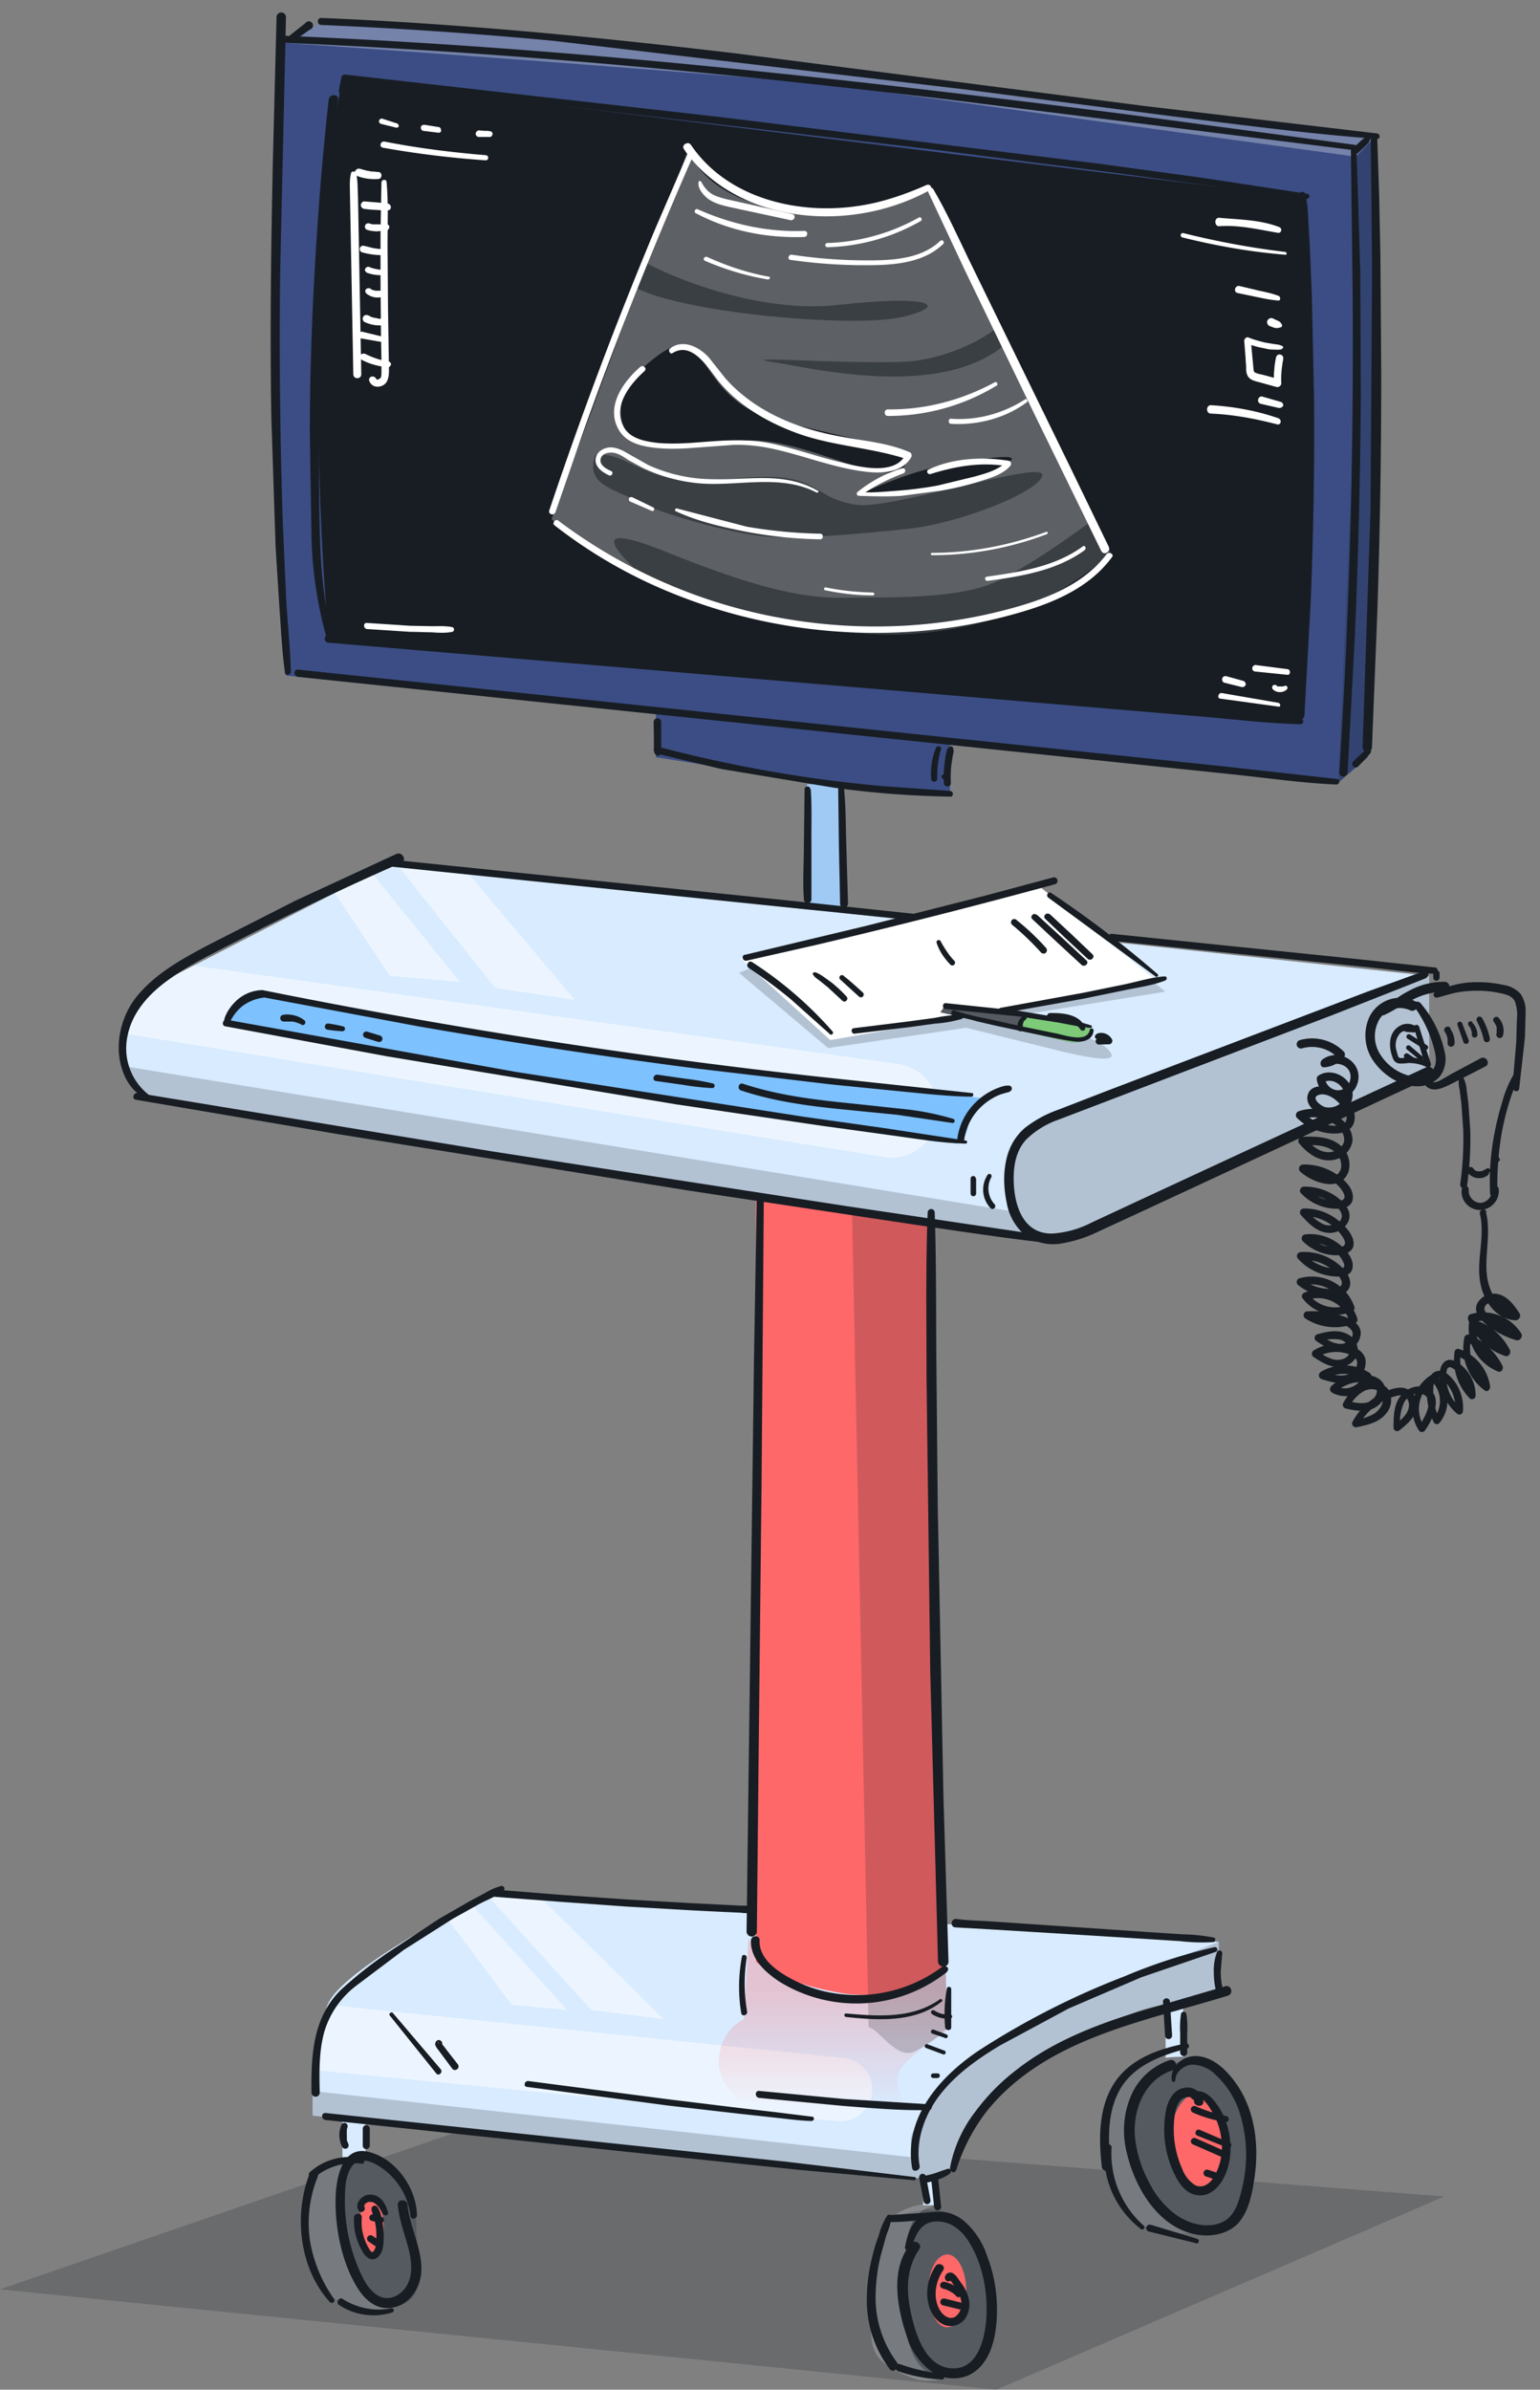 <svg xmlns="http://www.w3.org/2000/svg" width="107" height="166" fill="none"><rect width="100%" height="100%" fill="#808080" stroke="none"/><style>.O{fill-rule:evenodd}.P{fill:#fff}.Q{opacity:.2}.R{fill:#181d23}.S{fill:#d8ebff}.T{fill:#555a60}.U{fill:#fe6869}</style><path d="m100.345 152.579-66.514-5.201L0 159.03 69.229 166l31.117-13.421z" class="Q R"/><path fill="#a0c9f4" d="M58.369 63.421v-8.947h-2.297v8.947h2.297z"/><path d="M82.208 143.18v-3.964h-1.22v3.964h1.22z" class="S"/><path d="M76.697 149.006c0 3.386 1.491 6.13 5.353 6.13 4.395 0 4.874-2.744 4.874-6.13s-2.182-6.129-4.874-6.129c-4.075 0-5.353 2.744-5.353 6.129z" class="T"/><path d="M82.05 155.136c-3.862 0-5.353-2.744-5.353-6.13s1.278-6.129 5.353-6.129c.329 0 .65.041.961.119-2.018.263-5.779 1.833-4.675 6.01s4.033 5.721 5.36 5.97a7.655 7.655 0 0 1-1.645.16z" class="O P Q"/><ellipse class="U" rx="1.963" ry="3.357" transform="matrix(-1 0 0 1 83.27 148.757)"/><path d="M64.972 153.184v-3.964h-.831v3.964h.831z" class="S"/><path d="M60.49 159.278c0 3.385.756 5.834 4.618 5.834 4.394 0 3.721-2.449 3.721-5.834s-1.512-5.776-4.204-5.776c-4.075 0-4.135 2.996-4.135 5.776z" class="T"/><path d="M63.582 165.247c-3.796-1.344-2.995-2.584-2.995-5.969 0-2.461 0-5.499 3.368-6.13.323-.061.65.041.961.119-2.018.263-2.116 2.696-2.116 6.495 0 4.319 1.474 5.236 2.801 5.485-.476.105-1.43.209-2.019 0z" class="O P Q"/><ellipse class="U" rx="1.323" ry="2.531" transform="matrix(-1 0 0 1 65.814 159.135)"/><path d="M25.397 150.041v-3.965h-1.604v3.965h1.604z" class="S"/><path d="M21.279 154.749c0 2.494.684 5.638 4.546 5.638 4.395 0 3.108-2.253 3.108-5.638s-1.486-4.859-4.177-4.859c-4.075 0-3.476 2.079-3.476 4.859z" class="T"/><path d="M24.702 160.334c-3.061-1.084-2.834-1.972-3.423-5.585-.395-2.429 0-4.221 1.979-4.592.323-.061 2.136-.427 2.447-.349-2.018.263-2.019.813-2.019 4.611 0 4.32 2.042 5.666 3.369 5.915-.476.105-1.765.208-2.353 0z" class="O P Q"/><ellipse class="U" rx=".848" ry="2.003" transform="matrix(-1 0 0 1 25.804 154.712)"/><path d="M27.095 60.059 99.3 67.79v6.658c-6.369 3.156-19.714 9.654-22.136 10.404s-4.42 1.144-5.116 1.248l-7.205-1.248.731 48.793 19.108 1.248v3.538c-.244.277-1.274.832-3.446.832-2.715 0-7.518 3.121-11.277 5.514-3.007 1.914-3.62 4.82-3.55 6.034l-2.819.52-41.871-4.369v-2.913c0-1.561 0-2.081 1.044-4.786.835-2.164 8.005-6.103 11.486-7.803l18.273 1.353V83.084L9.815 76.218c-.348-.416-.737-1.266-1.239-2.847s.891-3.95 1.865-4.748l16.654-8.564z" class="S"/><g class="P" opacity=".5"><path d="M21.719 143.789c.003-1.368.06-1.977 1.044-4.526l35.862 3.695a2.205 2.205 0 0 1 1.918 2.713 2.21 2.21 0 0 1-2.358 1.677l-36.465-3.559z" class="O"/><path d="m33.851 131.656.398-.196 3.183.236 8.669 8.555-5.012-.624-7.237-7.971zm1.703 7.607-4.571-6.105 1.723-.92 6.711 7.389-3.863-.364zm-25.112-70.64 3.01-1.548 48.923 6.827c2.258.315 3.509 2.786 2.426 4.793a3.27 3.27 0 0 1-3.403 1.675L8.577 71.789c.301-1.286 1.185-2.609 1.865-3.166zm23.963 0-6.773-8.506 4.879.522 7.428 8.816-5.534-.832zm-7.31-.832-3.832-5.761 2.616-1.345 6.072 7.522-4.856-.416z"/></g><path fill="url(#A)" d="M65.733 141.158V136.5c-.788.751-3.298 2.263-7.039 2.304s-6.011-2.748-6.679-4.147l-.334 5.606s-1.464.639-1.721 2.534 1.387 3.071 1.387 3.071l11.92.819s-1.695-1.945-.462-3.276 2.928-2.253 2.928-2.253z" opacity=".3"/><path fill="#7dc1ff" d="M67.285 77.868c0-1.003.769-1.462 1.153-1.567l-25.431-2.84-24.02-4.299c-.419-.105-1.939.099-2.442.35s-.769 1.219-.839 1.671l25.43 4.558 25.311 3.694c.28-.104.839-.564.839-1.567z"/><path d="M52.522 83.084v53.185c.497.466 2.353 1.55 5.804 2.162s6.27-.9 7.249-1.732v-3.054l-.731-48.793-12.321-1.769z" class="O U"/><g class="Q R"><path d="M99.301 74.449v-6.658L72.048 78.093c-.889.222-2.554 1.311-2.102 3.89.156.891.394 1.622.66 2.21.504 1.114 1.107 1.713 1.442 1.908.696-.104 2.694-.499 5.116-1.248S92.931 77.605 99.3 74.449zm-14.618 60.444v3.538c-.244.277-1.274.832-3.446.832-2.623 0-7.194 2.913-10.89 5.268l-.387.246c-3.007 1.914-3.62 4.82-3.55 6.034l-2.819.52-41.871-4.369v-1.708l41.748 4.608a9.37 9.37 0 0 0-.148-.769c-.165-.682.096-1.045.544-1.668a10.97 10.97 0 0 0 1.049-1.711c.922-1.886 4.609-4.001 7.038-5.394l.411-.236c1.921-1.106 9.015-3.921 12.322-5.191z" class="O"/><path d="m64.843 84.853.731 48.793.272 7.178c-.221.278-.982.999-2.256 1.665s-2.605-1.63-3.237-1.665l-1.149-56.63 5.639.66z"/><path d="m9.815 76.218 42.707 6.866 6.683 1.109 5.639.66 7.205 1.248c-.335-.195-.939-.794-1.442-1.908L8.816 74.096c.389 1.125.708 1.774.999 2.121z" class="O"/><path d="M80.128 68.206 57.85 72.228l-5.609-5.014-.891.366 6.185 5.223 9.592-1.41 6.972 1.724c.524.104 3.666.888 3.065 0-.481-.71-1.719-1.132-2.278-1.253l-4.613-1.254 10.693-1.724-.839-.679z"/></g><path d="m72.126 61.501 8.41 6.768-22.858 3.975-6.254-5.694 20.701-5.049z" class="P"/><path d="M75.554 72.124c.377-.209.323-.54.249-.679l-5.058-.927-5.189-.522-.223.327 8.715 1.998c.826.196 1.035.065 1.507-.196z" class="T"/><path fill="#7dca78" d="M75.803 71.445c.074.139.128.47-.249.679l-.03.017c-.451.25-.669.371-1.477.179l-3.067-.706c-.044-.056-.105-.245 0-.548s.248-.426.306-.449l4.517.828z" class="O"/><path fill="#3b4d84" d="M95.437 34.499V9.583c-7.24-.763-24.747-2.736-36.859-4.526S29.307 2.023 22.241 1.624l-2.454 1.352c-.261 3.433-.762 11.725-.679 17.426s.557 20.062.783 26.529l25.679 2.613v3.057l11.195 1.769c4.174.631 7.899.748 9.239.728v-3.473l26.978 2.746 2.036-1.769c.139-3.312.418-11.569.418-18.102z"/><g class="O"><path d="M58.578 5.057C70.69 6.846 88.198 8.82 95.437 9.583l-1.253 1.3-35.606-4.89c-6.933-.749-28.749-2.323-38.791-3.017l2.454-1.352c7.066.399 24.225 1.644 36.337 3.433z" class="P" opacity=".3"/><path d="M95.437 9.583v24.916c0 6.533-.278 14.79-.418 18.102l-2.036 1.769 1.305-29.546V10.883l1.149-1.3z" class="Q R"/></g><path d="M91.052 35.228c.084-8.073-.383-17.721-.627-21.535L23.807 5.474c-.487 2.115-1.504 8.718-1.671 18.206s.418 17.825.731 20.807l67.558 5.722c.174-1.63.543-6.908.627-14.981z" class="R"/><path d="M77.164 38.349 64.426 13.172c-.661.555-3.321 1.623-8.667 1.457s-7.518-2.913-7.936-4.265L38.321 36.06c1.706 1.63 7.748 5.41 18.273 7.491s18.099-2.601 20.57-5.202z" class="P" opacity=".3"/><g class="R"><g opacity=".5"><path d="m44.249 20.03.649-1.755c2.263 1.212 8.094 3.491 13.315 2.908 6.526-.728 7.779.052 4.49.832s-14.928-.231-18.454-1.986z" class="O"/><path d="M62.703 25.136c3.049-.125 5.656-1.63 6.578-2.368l.578 1.143c-4.538 3.882-13.526 1.64-16.241 1.224s5.273.156 9.084 0zm-21.354 6.502c1.514-.364 3.08 1.248 5.482 1.613s5.9-.416 8.04 0 2.297 1.508 4.699 1.821 12.843-3.121 12.843-2.081-5.482 3.329-9.345 3.745-7.831.728-10.024.52-7.149-1.561-8.795-2.445-3.578-1.144-2.899-3.173zm35.815 6.711c-2.471 2.601-10.045 7.282-20.57 5.202-5.206-1.029-9.315-2.474-12.345-3.869-.863-.917-3.996-3.778 2.06-1.333s9.398 3.225 12.321 3.173 7.884.156 10.651-1.144c2.213-1.04 5.406-3.312 6.725-4.317l1.158 2.289z"/></g><path d="M48.137 24.252c-.94-.676-1.932-.052-3.602 1.405-1.984 1.769-1.671 4.421-.261 4.942s4.594.156 7.622 0 7.205 1.925 9.189 2.185 2.141-.832 1.566-1.352-6.422-1.508-9.554-2.549-4.02-3.953-4.96-4.63zm16.811 8.219c-1.629.333-4.02 1.318-5.012 1.769.905 0 3.174-.062 5.012-.312 2.297-.312 3.185-.728 4.96-1.717s-2.924-.156-4.96.26zm33.71 37.165a7.56 7.56 0 0 1 1.706 3.396 2 2 0 0 1-.349 1.775 2.05 2.05 0 0 1-.669.475 2.06 2.06 0 0 1-.802.175c-1.181.039-2.371-.731-3.047-1.654a3.1 3.1 0 0 1-.326-3.211 2.377 2.377 0 0 1 3.148-1.043c.414.215.049.835-.365.624a1.685 1.685 0 0 0-1.153-.084 1.68 1.68 0 0 0-.934.678 2.33 2.33 0 0 0 .052 2.506c.254.397.588.737.981.998a3.4 3.4 0 0 0 1.302.517 1.52 1.52 0 0 0 1.223-.325c.401-.367.378-.9.271-1.391a8.647 8.647 0 0 0-1.429-3.139c-.153-.218.196-.491.372-.286l.02-.01z"/><path d="M95.98 70.175c.146-.144.304-.274.473-.39l.499-.374a7.36 7.36 0 0 1 1.07-.65 5 5 0 0 1 2.378-.559.342.342 0 0 1 .312.343.344.344 0 0 1-.312.342 4.84 4.84 0 0 0-2.169.517l-1.04.546a8.47 8.47 0 0 1-1.008.559c-.209.085-.326-.208-.202-.348v.013zm3.301 4.956a.96.96 0 0 0 .417.041.967.967 0 0 0 .395-.141l.861-.491 1.924-1.027c.375-.201.711.371.326.569l-2.244 1.15c-.541.263-1.399.751-1.905.182a.18.18 0 0 1-.045-.114c-.001-.042.012-.083.038-.117s.062-.057.103-.066.084-.005.122.014h.007z"/><path d="M99.699 68.934a6.21 6.21 0 0 1 3.089-.705 7.723 7.723 0 0 1 1.66.188 1.98 1.98 0 0 1 1.207.63c.245.37.366.808.346 1.251l-.046 1.745-.401 3.575c-.046.325-.512.175-.47-.13l.268-3.126.042-1.534a2.79 2.79 0 0 0-.143-1.28c-.203-.397-.692-.488-1.087-.572a7 7 0 0 0-1.5-.153 7.91 7.91 0 0 0-1.386.111c-.486.085-.943.25-1.419.364a.21.21 0 0 1-.238-.122.202.202 0 0 1-.007-.141.21.21 0 0 1 .085-.113v.013z"/><path d="M105.469 74.683c-.153.669-.437 1.3-.633 1.976a18.71 18.71 0 0 0-.492 2.021 21.28 21.28 0 0 0-.3 4.225.259.259 0 0 1-.256.228.26.26 0 0 1-.172-.065.257.257 0 0 1-.084-.163 17.44 17.44 0 0 1 .326-4.283c.134-.706.309-1.403.522-2.09a7.69 7.69 0 0 1 .822-1.95.149.149 0 0 1 .189-.064.15.15 0 0 1 .077.074.15.15 0 0 1 .008.106l-.007-.016zm-3.797.182a2.11 2.11 0 0 1 .232.861l.121.913.133 1.914a23.42 23.42 0 0 1-.228 3.825c-.042.325-.515.175-.473-.13a22.49 22.49 0 0 0 .209-3.767l-.131-1.843-.117-.926a2.25 2.25 0 0 1-.052-.809.166.166 0 0 1 .14-.118.17.17 0 0 1 .095.015.169.169 0 0 1 .071.064z"/><path d="M104.135 82.616a1.326 1.326 0 0 1-.793 1.323 1.27 1.27 0 0 1-1.781-1.316.256.256 0 0 1 .075-.17.25.25 0 0 1 .17-.074.24.24 0 0 1 .172.072.245.245 0 0 1 .073.171.85.85 0 0 0 .2.64.86.86 0 0 0 .27.211.876.876 0 0 0 .332.088.85.85 0 0 0 .331-.091.884.884 0 0 0 .269-.213.83.83 0 0 0 .162-.301.853.853 0 0 0 .031-.341.25.25 0 0 1 .244-.244c.065.002.126.028.172.073s.071.106.073.17zm-.633-1.229-.039.072.023-.091a.248.248 0 0 1-.042.156c.019-.045-.027.036 0 0a.164.164 0 0 1-.043.081.214.214 0 0 1-.065.062.93.93 0 0 1-.157.088.98.98 0 0 1-.45.085.95.95 0 0 1-.437-.118.94.94 0 0 1-.333-.308.25.25 0 0 1 .088-.325c.056-.028.12-.035.181-.019s.112.054.146.107l.022.036c-.035-.042.03.039 0 0l.053.052.029.023c-.029-.02-.039-.039 0 0 .02.016.042.029.065.039l.03.016c-.033 0-.043-.036 0 0l.078.023h.068c-.032 0-.058-.019 0 0h.154c-.062 0 .049 0 0 0l.146-.039c.023-.023.033 0 0 0l.036-.019.059-.032a.28.28 0 0 1 .134-.042H103.192a.294.294 0 0 1 .147-.039l-.13.052a.54.54 0 0 0 .062-.055.172.172 0 0 1 .111-.04.17.17 0 0 1 .11.04.18.18 0 0 1 .061.101.18.18 0 0 1-.018.116l-.033-.02z"/><path d="M103.235 84.156c.381 1.462-.079 2.925.072 4.394.107 1.04.717 2.411 1.921 2.477l-.284.491a2.79 2.79 0 0 0-.812-.916c-.294-.175-.852-.189-.979.215s.672.852.93 1.017c.425.279.887.498 1.373.65l-.349.455a2.5 2.5 0 0 0-1.214-1.013 2.51 2.51 0 0 0-1.581-.085l.208-.371a3.45 3.45 0 0 0 .828 1.319 3.46 3.46 0 0 0 1.325.823l-.326.429a3.62 3.62 0 0 0-.876-1.139 3.63 3.63 0 0 0-1.251-.71l.359-.273a2.68 2.68 0 0 0 .329 1.672c.289.507.736.907 1.273 1.139l-.307.4a4.12 4.12 0 0 0-2.055-1.95l.388-.156a3.114 3.114 0 0 0 1.158 3.123l-.378.215a2.704 2.704 0 0 0-1.797-2.177l.3-.169a3.334 3.334 0 0 0 .916 2.775l-.417.172a2.27 2.27 0 0 0-.444-1.365 2 2 0 0 0-.532-.501c-.14-.088-.287-.208-.437-.045a.75.75 0 0 0-.078.364 2.86 2.86 0 0 0 .214 1.347c.179.425.458.802.814 1.097l-.418.172a2.656 2.656 0 0 0-.222-1.336c-.124-.263-.652-1.196-1.05-.936-.31.205-.254.877-.241 1.183a4.31 4.31 0 0 0 .41 1.625l-.384-.049c.31-.385.461-.873.421-1.365a1.93 1.93 0 0 0-.637-1.28l.297.039a2.28 2.28 0 0 0-.678.616 2.27 2.27 0 0 0-.399 1.746 2.27 2.27 0 0 0 .343.848h-.424c.382-.507 1.305-2.067.163-2.317a1.16 1.16 0 0 0-.686.141 1.15 1.15 0 0 0-.479.509 3.46 3.46 0 0 0-.261 1.726l-.424-.175c.418-.325.978-.738 1.034-1.3a.83.83 0 0 0-.173-.617c-.222-.257-.574-.159-.858-.078a4.16 4.16 0 0 0-1.439.764 4.19 4.19 0 0 0-1.036 1.254l-.294-.38a3.95 3.95 0 0 0 1.38-.442c.398-.257.773-.803.532-1.3s-.812-.471-1.213-.289a2.493 2.493 0 0 0-1.027 1.095l-.16-.393c.509.11 1.155.27 1.631 0 .326-.192.626-.735.271-1.04s-.979-.305-1.399-.231a2.46 2.46 0 0 0-1.279.65l-.055-.432a1.34 1.34 0 0 0 1.132.087c.184-.069.349-.178.486-.318a1.33 1.33 0 0 0 .304-.494l.127.325a2.65 2.65 0 0 0-2.805-.062l-.069-.517c.535.166 1.174.383 1.729.179.349-.13.74-.575.587-.975s-.93-.566-1.334-.579a2.53 2.53 0 0 0-1.419.377v-.458a3.57 3.57 0 0 0 1.119.595c.395.098.933 0 1.122-.393s-.225-.855-.62-.975a2.89 2.89 0 0 0-1.5.146l.065-.478c.437.293.959.65 1.517.624.489-.032 1.06-.591.61-1.04-.326-.325-.91-.449-1.344-.546a5.96 5.96 0 0 0-1.68-.117l.134-.491a3.27 3.27 0 0 0 1.471.51 3.28 3.28 0 0 0 1.54-.227l-.189.325a2.27 2.27 0 0 0-.448-.802 2.284 2.284 0 0 0-.73-.56 2.29 2.29 0 0 0-1.803-.084l.163-.4c.312.402.748.691 1.241.82a2.33 2.33 0 0 0 1.486-.102l-.124.305a2.57 2.57 0 0 0-1.246-1.435 2.586 2.586 0 0 0-1.895-.19l.121-.449a2.91 2.91 0 0 0 1.631.65c.252.027.507.009.754-.052.46-.133.369-.478.14-.783a3.093 3.093 0 0 0-1.195-.913 3.11 3.11 0 0 0-1.486-.244l.196-.465c.399.441.913.765 1.484.936a3.26 3.26 0 0 0 .809.127 1.11 1.11 0 0 0 .385-.019c.238-.091.173-.254.095-.429-.44-.975-1.631-1.472-2.645-1.368l.199-.478a2.86 2.86 0 0 0 1.461.793 1.9 1.9 0 0 0 .842 0c.411-.117.258-.449.088-.715a3.12 3.12 0 0 0-1.167-1.062 3.14 3.14 0 0 0-1.54-.358l.186-.448c.316.424.727.768 1.2 1.004.418.166 1.083.071 1.249-.419.186-.553-.652-1.066-1.037-1.277a3.27 3.27 0 0 0-1.585-.361l.193-.465a2.94 2.94 0 0 0 1.376.816c.424.111 1.598.283 1.178-.501-.499-.939-1.794-1.381-2.789-1.355l.202-.487c.515.468 2.169 1.3 2.44.123a1.263 1.263 0 0 0-.138-.734 1.26 1.26 0 0 0-.53-.527c-.597-.351-1.36-.325-2.029-.305l.206-.491c.388.462.897.93 1.533.975.512.042 1.171-.325 1.171-.881 0-.65-.727-1.177-1.272-1.381a2.52 2.52 0 0 0-1.713-.019l.127-.478c.433.422.975.716 1.566.848.453.101 1.5.215 1.458-.504s-1.151-1.839-1.957-1.557c-.558.198.183.786.489.845a1.24 1.24 0 0 0 .592-.027c.192-.057.367-.159.511-.298.718-.754-.47-1.888-1.272-1.381l.14-.247a.945.945 0 0 0 .311.548.95.95 0 0 0 .587.232.87.87 0 0 0 .845-.722c.219-.952-.917-1.42-1.631-.904l-.147-.543a1.38 1.38 0 0 0 .916-.51v.416a2.5 2.5 0 0 0-2.479-.65.298.298 0 0 1-.365-.208.3.3 0 0 1 .209-.364 3.11 3.11 0 0 1 1.636-.019 3.1 3.1 0 0 1 1.417.815.304.304 0 0 1 0 .416 2 2 0 0 1-1.334.676c-.326.036-.352-.393-.147-.543 1.213-.887 2.955.296 2.404 1.745s-2.629 1.085-2.802-.397a.27.27 0 0 1 .036-.141.275.275 0 0 1 .104-.102c.979-.608 2.371.231 2.355 1.358s-1.357 1.69-2.3 1.3c-.496-.202-.978-.735-.819-1.3.134-.501.652-.65 1.125-.585 1.027.12 2.339 1.254 2.117 2.389-.153.79-1.021.933-1.699.864a3.82 3.82 0 0 1-2.283-1.063.29.29 0 0 1-.072-.127.278.278 0 0 1 0-.146.29.29 0 0 1 .196-.204 3.07 3.07 0 0 1 2.41.192c.688.358 1.409 1.105 1.305 1.95a1.635 1.635 0 0 1-1.52 1.271c-.868.062-1.631-.523-2.156-1.151-.038-.041-.064-.092-.073-.147s-.003-.112.018-.164a.29.29 0 0 1 .104-.128.294.294 0 0 1 .157-.052c.864-.016 1.846-.019 2.561.543a1.76 1.76 0 0 1 .653 1.85c-.515 1.547-2.531.799-3.373.029a.29.29 0 0 1-.074-.146.293.293 0 0 1 .017-.163.29.29 0 0 1 .259-.178 3.96 3.96 0 0 1 2.283.65c.538.358 1.22.952 1.181 1.664-.046.78-.953.806-1.543.731a3.457 3.457 0 0 1-2.058-1.046.275.275 0 0 1 .045-.415.28.28 0 0 1 .148-.049 3.81 3.81 0 0 1 2.238.679c.545.387 1.158 1.014.861 1.736a1.44 1.44 0 0 1-.606.627 1.45 1.45 0 0 1-.858.166c-.766-.078-1.35-.695-1.836-1.235a.27.27 0 0 1-.067-.136.265.265 0 0 1 .017-.15.28.28 0 0 1 .095-.118.27.27 0 0 1 .144-.048 3.67 3.67 0 0 1 2.169.65c.525.364 1.269 1.056 1.305 1.752s-.816.881-1.38.842a3.41 3.41 0 0 1-2.156-.975.286.286 0 0 1-.054-.3.287.287 0 0 1 .099-.124.28.28 0 0 1 .151-.051 3.22 3.22 0 0 1 2.14.543c.515.354 1.197 1.03 1.132 1.719-.072.783-1.06.709-1.631.617a3.78 3.78 0 0 1-2.163-1.18.275.275 0 0 1 .042-.42.276.276 0 0 1 .15-.049 3.693 3.693 0 0 1 2.124.507c.551.325 1.282.933 1.305 1.625.026.77-.832.949-1.442.949a3.48 3.48 0 0 1-2.198-.809.275.275 0 0 1-.068-.26.272.272 0 0 1 .189-.192 3.14 3.14 0 0 1 2.306.237 3.11 3.11 0 0 1 1.507 1.755.273.273 0 0 1-.127.305 2.89 2.89 0 0 1-1.899.152 2.88 2.88 0 0 1-1.579-1.062c-.118-.156 0-.345.163-.403a2.84 2.84 0 0 1 1.123-.158c.381.023.754.124 1.095.295a2.82 2.82 0 0 1 .89.7c.246.291.43.629.542.993a.27.27 0 0 1-.03.2.278.278 0 0 1-.16.125 3.75 3.75 0 0 1-3.422-.344.265.265 0 0 1-.109-.129.27.27 0 0 1-.01-.168.263.263 0 0 1 .252-.197 6.41 6.41 0 0 1 2.453.325c.551.185 1.213.494 1.262 1.154a1.297 1.297 0 0 1-.291.791 1.3 1.3 0 0 1-.717.447c-.747.198-1.484-.26-2.075-.65a.264.264 0 0 1-.101-.111.26.26 0 0 1-.024-.148.267.267 0 0 1 .187-.219c.652-.179 1.406-.354 2.052-.029a1.28 1.28 0 0 1 .747 1.378 1.3 1.3 0 0 1-.432.63c-.204.162-.452.26-.713.28-.708.094-1.344-.299-1.908-.676a.27.27 0 0 1 0-.458 3.12 3.12 0 0 1 2.074-.429c.604.088 1.36.371 1.52 1.03a1.397 1.397 0 0 1-.652 1.42c-.711.458-1.631.208-2.371-.02a.29.29 0 0 1-.136-.089c-.036-.042-.059-.093-.066-.148s.002-.11.025-.16a.28.28 0 0 1 .108-.121 3.215 3.215 0 0 1 1.696-.444 3.21 3.21 0 0 1 1.677.512.29.29 0 0 1 .13.325 1.89 1.89 0 0 1-.428.709 1.9 1.9 0 0 1-.691.459 1.904 1.904 0 0 1-1.617-.119.28.28 0 0 1-.089-.087.286.286 0 0 1-.043-.116.28.28 0 0 1 .076-.229 3.043 3.043 0 0 1 1.898-.825c.61-.039 1.487.097 1.778.718a1.27 1.27 0 0 1-.473 1.485c-.623.471-1.487.325-2.192.163a.27.27 0 0 1-.178-.157.26.26 0 0 1-.02-.12.27.27 0 0 1 .035-.116c.326-.588.793-1.189 1.468-1.404a1.49 1.49 0 0 1 1.664.478 1.45 1.45 0 0 1-.19 1.703c-.493.595-1.305.77-2.009.913a.26.26 0 0 1-.27-.096.263.263 0 0 1-.024-.285 4.767 4.767 0 0 1 1.468-1.625c.551-.38 1.445-.855 2.14-.712a1.17 1.17 0 0 1 .649.457 1.16 1.16 0 0 1 .205.765c-.02.751-.652 1.281-1.191 1.706a.25.25 0 0 1-.126.062.258.258 0 0 1-.14-.015.25.25 0 0 1-.155-.219c0-.747 0-1.579.483-2.2a1.63 1.63 0 0 1 1.569-.65c1.537.358.734 2.236.13 3.032a.25.25 0 0 1-.091.085.256.256 0 0 1-.242 0 .256.256 0 0 1-.091-.085 2.75 2.75 0 0 1-.406-1.028 2.755 2.755 0 0 1 .494-2.107 2.76 2.76 0 0 1 .821-.742.252.252 0 0 1 .297.039 2.42 2.42 0 0 1 .215 3.334.246.246 0 0 1-.093.059.24.24 0 0 1-.11.011.252.252 0 0 1-.103-.038.24.24 0 0 1-.075-.08 4.83 4.83 0 0 1-.483-2.226c.016-.474.121-1.137.652-1.323s1.07.403 1.35.813c.384.575.562 1.262.506 1.95a.247.247 0 0 1-.292.236.25.25 0 0 1-.126-.063 3.37 3.37 0 0 1-1.076-1.709c-.134-.513-.254-1.388.147-1.823.45-.494 1.141.036 1.481.397.484.512.751 1.191.747 1.895a.257.257 0 0 1-.044.133.24.24 0 0 1-.109.088.25.25 0 0 1-.14.015.248.248 0 0 1-.125-.063 3.84 3.84 0 0 1-.903-1.503 3.83 3.83 0 0 1-.137-1.747.23.23 0 0 1 .114-.148.26.26 0 0 1 .09-.031.25.25 0 0 1 .096.006 3.24 3.24 0 0 1 1.45.995c.382.459.628 1.014.712 1.605.026.185-.173.432-.372.283-.566-.416-1-.986-1.25-1.641a3.64 3.64 0 0 1-.162-2.054.26.26 0 0 1 .06-.102.27.27 0 0 1 .097-.067.275.275 0 0 1 .117-.019.27.27 0 0 1 .114.033 4.58 4.58 0 0 1 2.257 2.135c.095.189-.068.497-.306.4a3.24 3.24 0 0 1-1.575-1.329 3.217 3.217 0 0 1-.451-2.006.289.289 0 0 1 .23-.277.29.29 0 0 1 .129.003 4.23 4.23 0 0 1 1.454.802 4.2 4.2 0 0 1 1.028 1.3c.108.211-.071.514-.326.426a4.096 4.096 0 0 1-1.587-.972 4.08 4.08 0 0 1-.99-1.572.304.304 0 0 1 .212-.371 3.15 3.15 0 0 1 1.974.105c.63.246 1.163.688 1.52 1.26.025.054.035.114.029.173s-.029.116-.066.163a.33.33 0 0 1-.316.122 6.12 6.12 0 0 1-2.048-1.059c-.486-.387-1.005-.956-.607-1.596a1.33 1.33 0 0 1 1.432-.539c.653.179 1.096.78 1.445 1.319a.317.317 0 0 1 .002.328.324.324 0 0 1-.121.12.33.33 0 0 1-.165.043c-1.304-.084-2.117-1.215-2.397-2.402-.391-1.651.326-3.341-.069-4.992a.247.247 0 0 1 .024-.186.24.24 0 0 1 .148-.115.246.246 0 0 1 .186.023.24.24 0 0 1 .115.148l-.058-.036z"/><path d="m99.063 67.955-6.445 2.541-6.468 2.467-12.601 4.813a6.03 6.03 0 0 0-2.254 1.391c-.678.738-.868 1.736-.864 2.707 0 1.697.574 3.832 2.652 3.816a6.87 6.87 0 0 0 2.737-.754l3.034-1.414 6.198-2.876 14.026-6.5c.444-.201.832.445.388.65l-13.273 6.175-6.638 3.084-3.216 1.485a9.303 9.303 0 0 1-2.678.852 3.3 3.3 0 0 1-1.348-.076 3.29 3.29 0 0 1-1.203-.61 3.81 3.81 0 0 1-1.161-2.145c-.382-1.784-.228-3.929 1.249-5.2a8.12 8.12 0 0 1 2.309-1.267l3.356-1.3 18.188-6.926 3.898-1.41c.3-.107.418.358.13.471l-.016.026z"/><path d="M72.805 86.347c-4.13-.475-8.243-1.134-12.356-1.742L48.018 82.73l-24.66-3.968-13.909-2.366c-.326-.052-.179-.523.13-.468l24.65 4.059 24.686 3.812 13.954 2.07c.271.046.209.51-.065.478z"/><path d="M10.34 76.35c-1.377-.432-2-1.95-2.084-3.289a5.73 5.73 0 0 1 .375-2.32 5.76 5.76 0 0 1 1.275-1.977c1.266-1.352 2.936-2.252 4.547-3.11l6.054-3.081 7.026-3.25c.408-.182.766.422.352.604a206.09 206.09 0 0 0-11.417 5.441c-1.631.848-3.343 1.657-4.837 2.749-1.305.949-2.446 2.213-2.766 3.829-.171.771-.115 1.575.162 2.316s.762 1.385 1.397 1.857c.104.081.052.283-.098.234l.013-.003zm59.842-.54c.046 0-.091.052-.114.058l-.143.036-.326.094a3.34 3.34 0 0 0-.532.234 4.164 4.164 0 0 0-.998.751 3.895 3.895 0 0 0-1.073 2.184.244.244 0 0 1-.117.146.25.25 0 0 1-.186.023.246.246 0 0 1-.145-.115.25.25 0 0 1-.024-.184 4.33 4.33 0 0 1 1.2-2.398 4.47 4.47 0 0 1 1.076-.816c.2-.11.408-.203.623-.28a2.92 2.92 0 0 1 .326-.101c.116-.028.236-.039.356-.032a.207.207 0 0 1 .197.177.2.2 0 0 1-.03.137.211.211 0 0 1-.111.086h.023z"/><path d="M67.074 79.441c-1.709-.032-3.422-.344-5.111-.569l-4.847-.666-10.112-1.488-20.106-3.338-11.247-2.087c-.297-.059-.17-.51.124-.452l19.979 3.604 20.057 3.126 5.584.787 5.721.871c.026.006.048.022.063.044s.021.049.017.075-.017.05-.037.067-.046.026-.073.025h-.013z"/><path d="M15.542 71.114a1.74 1.74 0 0 1 .091-.468 3.25 3.25 0 0 1 .219-.439 3.32 3.32 0 0 1 .597-.718 2.73 2.73 0 0 1 1.778-.712c.065 0 .127.024.175.066a.27.27 0 0 1 .049.349.273.273 0 0 1-.152.112 3.052 3.052 0 0 0-1.494.614 3.19 3.19 0 0 0-.92 1.3.19.19 0 0 1-.088.058.179.179 0 0 1-.105.001.19.19 0 0 1-.134-.151l-.016-.013z"/><path d="M67.498 76.181c-1.631-.019-3.262-.211-4.864-.364l-4.86-.484-9.619-1.137A452.28 452.28 0 0 1 29.096 71.3l-10.784-2.018c-.303-.062-.176-.523.127-.465a442.16 442.16 0 0 0 19.076 3.403 445.58 445.58 0 0 0 19.304 2.567l5.336.569 5.379.572c.147.023.108.257-.036.253zm-1.328 1.826-3.813-.566-3.673-.364c-2.433-.24-4.87-.552-7.196-1.329-.297-.097-.17-.569.13-.468 2.381.793 4.893 1.102 7.362 1.352l3.676.393a18.88 18.88 0 0 1 3.588.702c.032.014.058.039.074.07s.019.068.01.101a.15.15 0 0 1-.059.083.15.15 0 0 1-.099.025zm-16.688-2.424a15.66 15.66 0 0 1-1.957-.215l-1.957-.276c-.29-.042-.166-.481.121-.439l1.918.279a15.76 15.76 0 0 1 1.905.325.163.163 0 0 1 .109.063.17.17 0 0 1 .033.121.166.166 0 0 1-.185.142h.013zm-28.554-4.42a2.22 2.22 0 0 0-.603-.201h-.62a.232.232 0 0 1-.228-.205.23.23 0 0 1 .034-.16.234.234 0 0 1 .132-.097 1.61 1.61 0 0 1 .398-.029 2.48 2.48 0 0 1 .404.062 1.86 1.86 0 0 1 .682.325.196.196 0 0 1 .065.257.18.18 0 0 1-.114.084.19.19 0 0 1-.14-.019l-.01-.016zm2.893.475a10.06 10.06 0 0 1-1.031-.104.27.27 0 0 1-.157-.065.209.209 0 0 1-.059-.182.22.22 0 0 1 .032-.086.216.216 0 0 1 .15-.1.22.22 0 0 1 .092.004 9.25 9.25 0 0 1 1.018.201.169.169 0 0 1 .105.18.175.175 0 0 1-.05.098.17.17 0 0 1-.1.046v.007zm2.456.737-.887-.28a.236.236 0 0 1-.136-.106.23.23 0 0 1-.024-.17.23.23 0 0 1 .109-.134.234.234 0 0 1 .172-.022l.89.27a.234.234 0 0 1 .163.283.235.235 0 0 1-.287.159zM53.07 83.201l-.157 19.896-.215 19.896-.111 11.206a.356.356 0 0 1-.116.231.36.36 0 0 1-.599-.231l.258-19.896.258-19.896.193-11.206a.24.24 0 0 1 .072-.172.248.248 0 0 1 .346 0 .242.242 0 0 1 .072.172zm11.874 1.027c.117 3.403.088 6.809.114 10.211l.095 10.052.398 20.339.352 11.423c.016.468-.714.468-.731 0l-.541-20.254-.254-20.344c0-3.806-.069-7.621.078-11.427a.24.24 0 0 1 .072-.172.248.248 0 0 1 .346 0 .242.242 0 0 1 .072.172z"/><path d="M65.821 136.965a10.16 10.16 0 0 1-11.687.676c-.979-.65-2.006-1.583-1.957-2.85.02-.384.617-.387.6 0-.052 1.348 1.357 2.236 2.417 2.778a9.38 9.38 0 0 0 3.444.975 9.86 9.86 0 0 0 6.824-1.92c.241-.189.587.143.326.325l.033.016zm18.479-2.057a13 13 0 0 1-2.283-.065l-2.283-.147-4.381-.273-6.664-.406-2.283-.13c-.421 0-.365-.65.078-.582.773.108 1.576.111 2.355.163l11.048.751 2.283.149a12.26 12.26 0 0 1 2.153.224c.192.046.13.296-.042.325l.019-.009zm-31.814-2.093a2.55 2.55 0 0 1-1.015.052l-1.135-.052-2.283-.114-4.541-.263-4.537-.325-4.537-.345c-.326 0-.326-.543 0-.504l4.537.361 4.619.325 4.541.26 2.283.114 1.135.055a2.43 2.43 0 0 1 .978.15c.131.061.075.237-.036.279l-.01.007z"/><path d="M34.99 131.32c-.473.419-1.161.65-1.716.955l-1.807 1.008-3.425 2.177-3.33 2.506a6.28 6.28 0 0 0-2.169 3.139c-.388 1.382-.362 2.834-.326 4.255 0 .075-.03.148-.084.202a.29.29 0 0 1-.203.084.29.29 0 0 1-.203-.084.286.286 0 0 1-.084-.202c-.033-2.581.088-5.239 2.058-7.15a28.62 28.62 0 0 1 3.193-2.532l3.634-2.402 2.11-1.212 1.044-.556a4.333 4.333 0 0 1 1.132-.497c.166-.033.326.175.179.309h-.003zm49.479 4.267-5.177 1.768-5.033 2.161-4.772 2.568c-1.442.867-2.848 1.842-3.94 3.139-1.21 1.433-1.983 3.348-1.651 5.236.059.325-.463.481-.522.143-.603-3.52 1.957-6.383 4.691-8.2a54.53 54.53 0 0 1 10.05-5.109 37.72 37.72 0 0 1 6.263-2.034c.042-.01.087-.003.124.02s.064.057.076.099.007.086-.013.124a.17.17 0 0 1-.096.082v.003zm-20.941 15.866-8.083-.731-7.923-.829-24.895-2.626c-.326-.032-.326-.52 0-.487l32.009 3.383 8.924 1.066c.127.02.098.231-.033.224zM84.923 135.665l-.108 1.3a5.36 5.36 0 0 0 .166 1.3.247.247 0 0 1-.023.186.25.25 0 0 1-.148.115.246.246 0 0 1-.301-.171 5.92 5.92 0 0 1-.176-1.417 3.65 3.65 0 0 1 .232-1.398c.075-.175.372-.084.359.098v-.013zm-18.945 15.337a2.56 2.56 0 0 1-.382.23 4.17 4.17 0 0 1-.431.176 6.13 6.13 0 0 1-.855.221.26.26 0 0 1-.187-.026c-.057-.032-.1-.084-.119-.146s-.007-.131.025-.188.085-.099.148-.118a5.27 5.27 0 0 0 .841-.208l.395-.14.421-.146a.183.183 0 0 1 .222.107c.017.042.019.09.005.133s-.044.081-.083.105z"/><path d="M66 150.621a9.11 9.11 0 0 1 1.709-3.861 14.64 14.64 0 0 1 2.975-3.025c2.564-1.993 5.62-3.143 8.703-4.079l5.738-1.677c.427-.137.613.533.186.65-5.871 1.82-12.601 2.948-16.704 7.969a12.95 12.95 0 0 0-2.166 4.14.222.222 0 0 1-.402.046.216.216 0 0 1-.026-.163H66zm-3.108 5.424c.183-.939.502-1.927 1.487-2.275.428-.139.885-.17 1.329-.09a2.71 2.71 0 0 1 1.212.549 5.45 5.45 0 0 1 1.654 2.45 10.26 10.26 0 0 1 .688 3.377c.062 1.683-.209 4.114-1.957 4.94a2.68 2.68 0 0 1-2.61-.28 4.61 4.61 0 0 1-1.68-2.398c-.678-1.95-1.217-4.813.326-6.5.258-.28.76.091.538.413-.979 1.423-.913 3.068-.532 4.693.346 1.475 1.096 3.666 2.991 3.594 1.631-.058 2.104-2.148 2.189-3.438.121-1.817-.238-3.816-1.223-5.373-.489-.776-1.233-1.404-2.195-1.394-1.129 0-1.517.93-1.781 1.869a.235.235 0 0 1-.281.139.23.23 0 0 1-.135-.099.237.237 0 0 1-.034-.164l.013-.013z"/><path d="M65.188 153.988a15.59 15.59 0 0 1-3.308.367c-.326 0-.326-.477 0-.487l3.262-.221c.035.008.066.026.091.052s.04.06.045.095a.175.175 0 0 1-.09.178v.016z"/><path d="M61.965 154.011a5.55 5.55 0 0 1-.362 1.196l-.385 1.378c-.233.914-.36 1.852-.378 2.795a7.52 7.52 0 0 0 1.465 4.703c.271.325-.215.832-.486.484a7.92 7.92 0 0 1-1.592-4.921 12.09 12.09 0 0 1 .369-2.843c.127-.511.284-1.014.46-1.512a4.81 4.81 0 0 1 .574-1.368c.095-.123.352-.11.326.088h.01z"/><path d="M65.423 165.292a11.1 11.1 0 0 1-3.014-.572c-.326-.108-.173-.602.134-.491a11.86 11.86 0 0 0 2.88.65c.264.026.271.429 0 .416v-.003zm.284-6.903a.327.327 0 0 1 .039-.403.377.377 0 0 1 .47-.072 1.22 1.22 0 0 1 .349.367l.355.498c.395.62.6 1.352.271 2.044a1.24 1.24 0 0 1-1.595.669c-.652-.273-1.018-.975-1.125-1.647-.142-.849.05-1.72.535-2.431.219-.325.744-.017.522.302-.558.796-.74 1.982-.179 2.827.215.325.633.624 1.021.387a1.07 1.07 0 0 0 .356-.451c.075-.18.1-.377.071-.569a2.24 2.24 0 0 0-.326-.865l-.248-.377-.147-.211a.443.443 0 0 1-.049-.065l-.029-.033c-.052-.041-.023-.083.088-.126.078.23-.248.325-.375.156h-.003zm-.499-6.855.183 1.762c-.001.064-.027.126-.073.171s-.107.072-.172.073-.126-.028-.171-.073a.25.25 0 0 1-.073-.171l-.183-1.762a.247.247 0 0 1 .073-.171.25.25 0 0 1 .172-.072.25.25 0 0 1 .171.073.243.243 0 0 1 .073.17zm-.868-.351.307 1.625a.25.25 0 0 1-.172.299.25.25 0 0 1-.3-.172l-.303-1.625c-.016-.062-.008-.128.024-.183s.084-.098.146-.116a.253.253 0 0 1 .186.024c.028.016.052.038.072.063s.034.055.042.085zm17.07-6.694c-.104-1.018.868-1.752 1.836-1.658 1.132.111 2.026 1.03 2.645 1.908 1.305 1.852 1.592 4.251 1.285 6.448-.153 1.079-.378 2.369-1.119 3.214s-2.097 1.043-3.193.767c-2.499-.624-4.012-3.25-4.567-5.596a6.24 6.24 0 0 1 .326-4.082 4.42 4.42 0 0 1 1.071-1.465 4.43 4.43 0 0 1 1.571-.914c.453-.143.653.559.196.705-1.918.624-2.746 2.701-2.609 4.573a8.494 8.494 0 0 0 1.011 3.25 6.07 6.07 0 0 0 1.938 2.274c.851.559 1.987.881 2.978.511s1.282-1.417 1.501-2.344a9.71 9.71 0 0 0-.189-5.446 6.086 6.086 0 0 0-1.654-2.532 2.334 2.334 0 0 0-1.556-.679c-.568 0-1.2.471-1.213 1.066 0 .034-.014.067-.038.092s-.058.038-.092.038-.068-.014-.092-.038-.038-.058-.038-.092h.003zm1.383 1.046c.427-.559 1.099-.123 1.468.28a4.77 4.77 0 0 1 .978 1.755c.414 1.27.362 2.863-.385 4.01-.359.549-.926.998-1.631.913s-1.138-.601-1.452-1.141a7.1 7.1 0 0 1-.763-4.725c.127-.679.499-1.462 1.259-1.589a1.11 1.11 0 0 1 .875.168c.126.086.233.198.314.328a1.1 1.1 0 0 1 .155.427c.052.426-.62.422-.652 0s-.652-.306-.858-.133c-.378.325-.463.91-.512 1.371a6.754 6.754 0 0 0 .558 3.474c.166.468.487.866.91 1.128.496.231.956-.088 1.236-.491a4.123 4.123 0 0 0 .551-2.85 4.69 4.69 0 0 0-.519-1.583c-.14-.253-.796-1.446-1.197-1.075-.173.162-.506-.059-.346-.267h.01zM82.427 139.88c.07.446.09.898.062 1.349v1.349a.244.244 0 0 1-.245.243.244.244 0 0 1-.245-.243v-1.349a6.213 6.213 0 0 1 .062-1.349.195.195 0 0 1 .07-.095.19.19 0 0 1 .113-.036.19.19 0 0 1 .113.036.195.195 0 0 1 .07.095z"/><path d="M82.486 142.298c-1.761.468-3.683 1.147-4.645 2.805s-.832 3.614-.678 5.414c.036.394-.564.381-.607 0-.222-1.924-.238-4.117.858-5.807s3.073-2.389 4.974-2.763c.228-.042.326.289.098.351zm.594 13.52-3.262-.806a.244.244 0 1 1 .13-.471l3.223.975a.17.17 0 0 1 .103.077.168.168 0 0 1-.188.248l-.007-.023z"/><path d="M79.286 154.853a6.51 6.51 0 0 1-1.993-2.508 6.474 6.474 0 0 1-.551-3.15c.023-.309.515-.325.489 0a6.69 6.69 0 0 0 .496 2.965 6.71 6.71 0 0 0 1.745 2.452c.127.114-.046.345-.186.241zm2-15.802.153 2.35a.24.24 0 0 1-.072.172c-.046.046-.108.072-.173.072s-.126-.028-.171-.073a.25.25 0 0 1-.073-.171l-.144-2.35a.243.243 0 0 1 .242-.24c.064 0 .124.026.169.071a.24.24 0 0 1 .07.169zm-52.765 14.898a4.71 4.71 0 0 0-.731-2.045 4.74 4.74 0 0 0-1.572-1.504c-.675-.38-1.403-.542-1.849.208-.369.621-.395 1.385-.404 2.083-.03 1.758.326 3.5 1.044 5.106.287.65.675 1.372 1.331 1.706s1.403 0 1.82-.572c.59-.825.437-1.92.196-2.84-.261-.975-.63-1.918-.714-2.925-.039-.432.652-.429.675 0 .176 1.995 1.784 4.27.414 6.175a2.2 2.2 0 0 1-.902.781 2.203 2.203 0 0 1-1.179.194c-.855-.13-1.474-.806-1.892-1.518-1.034-1.771-1.468-4.004-1.442-6.035.02-1.323.391-3.754 2.303-3.282s3.324 2.544 3.35 4.41c0 .247-.408.325-.447.058z"/><path d="M25.145 150.303a4.27 4.27 0 0 0-3.262.929c-.238.208-.587-.139-.349-.347a4.137 4.137 0 0 1 1.709-.917 4.16 4.16 0 0 1 1.941-.039c.202.052.166.397-.052.374h.013zm2.107 10.331a4.334 4.334 0 0 1-3.689-.516c-.261-.169 0-.592.248-.42.996.638 2.2.871 3.363.65a.15.15 0 0 1 .112.014c.034.019.059.051.069.089s.005.077-.014.111-.051.059-.089.069v.003z"/><path d="M22.93 159.926c-2.13-2.324-2.531-6.022-1.435-8.895.14-.361.734-.195.587.162a8.54 8.54 0 0 0-.551 4.423 9.79 9.79 0 0 0 1.683 4.089.184.184 0 0 1-.048.23.177.177 0 0 1-.119.038.18.18 0 0 1-.116-.047zm3.272-6.646a1.62 1.62 0 0 1 .29.734 5.81 5.81 0 0 1 .14.79 4.95 4.95 0 0 1 .023.793 2.59 2.59 0 0 1-.098.708c-.121.377-.45.764-.887.592a1.1 1.1 0 0 1-.489-.507 4.1 4.1 0 0 1-.326-.683 4.265 4.265 0 0 1-.261-1.667c0-.351.574-.344.545 0a3.453 3.453 0 0 0 .192 1.508 3.36 3.36 0 0 0 .326.683c.072.11.17.292.297.156a.91.91 0 0 0 .17-.524 5.05 5.05 0 0 0 .02-.825 4.654 4.654 0 0 0-.117-.809l-.111-.397a1.1 1.1 0 0 1-.104-.4.215.215 0 0 1 .04-.119.22.22 0 0 1 .098-.078.223.223 0 0 1 .125-.013.22.22 0 0 1 .112.058h.016zm-2.061-5.519c0 .052-.029.104-.042.156a.69.69 0 0 0 0 .091v.026a2.84 2.84 0 0 0 0 .325v.195a.51.51 0 0 0 0 .078c0 .052.029.104.046.156l.026.075c-.016-.045.019.039.023.046.029.055.035.119.019.179s-.055.112-.107.146a.25.25 0 0 1-.18.02.253.253 0 0 1-.146-.108 2.01 2.01 0 0 1-.202-.787 1.82 1.82 0 0 1 .16-.786.224.224 0 0 1 .122-.098.22.22 0 0 1 .156.007.224.224 0 0 1 .13.263l-.003.016zm1.552.108v1.176a.256.256 0 0 1-.073.171.25.25 0 0 1-.171.073c-.064.002-.126-.027-.172-.073s-.072-.107-.072-.171v-1.176a.25.25 0 0 1 .072-.172c.045-.046.108-.071.172-.072s.126.027.172.072.072.107.073.172zm38.843-1.291c-1.957.039-3.95-.139-5.907-.286l-5.871-.559c-.326-.035-.326-.523 0-.487l5.871.559 5.907.37c.054 0 .105.022.143.059a.2.2 0 0 1 .059.143.2.2 0 0 1-.059.142.201.201 0 0 1-.143.059zm-8.116.758c-.855-.017-1.726-.147-2.574-.234l-2.414-.264-4.984-.572-9.844-1.3c-.268-.039-.153-.442.114-.406l9.972 1.3 4.893.595 2.414.279 2.453.306c.16.029.121.283-.039.279l.01.017zm28.757.078a9.034 9.034 0 0 1-2.261-.65.252.252 0 0 1-.153-.128.24.24 0 0 1-.025-.098.255.255 0 0 1 .017-.099.24.24 0 0 1 .059-.083.25.25 0 0 1 .088-.052.247.247 0 0 1 .101-.012.24.24 0 0 1 .097.03 9.84 9.84 0 0 0 1.041.386l1.089.293c.215.058.179.429-.055.403v.01zm.124 1.784-2.081-.832a.212.212 0 0 1-.081-.043.23.23 0 0 1-.057-.071.22.22 0 0 1-.006-.179.23.23 0 0 1 .054-.081.21.21 0 0 1 .084-.049.228.228 0 0 1 .188.026l2.061.881c.196.085.055.429-.147.348H85.3z"/><path d="m84.919 149.851-2.058-.9a.24.24 0 0 1-.111-.145.224.224 0 0 1 .027-.18.243.243 0 0 1 .146-.109.24.24 0 0 1 .18.024l2.052.91a.22.22 0 0 1 .112.145.225.225 0 0 1-.028.18.235.235 0 0 1-.146.108.24.24 0 0 1-.18-.026l.007-.007zm-.235 1.632-.884-.293a.247.247 0 0 1-.172-.299.25.25 0 0 1 .115-.146.254.254 0 0 1 .185-.026l.887.296a.247.247 0 0 1 .17.299c-.016.063-.059.114-.115.146s-.123.039-.185.023zm-18.24 8.017c-.033-.036-.069-.068-.104-.101l-.111-.091c.029.02.019.017 0 0l-.029-.019-.055-.039-.13-.078-.127-.065a.28.28 0 0 1-.062-.029l-.039-.017a2.414 2.414 0 0 0-.287-.084.25.25 0 0 1-.147-.115.241.241 0 0 1-.023-.184.25.25 0 0 1 .116-.144.256.256 0 0 1 .184-.025 2.28 2.28 0 0 1 1.148.65.246.246 0 0 1 0 .344.24.24 0 0 1-.173.07.247.247 0 0 1-.173-.07l.013-.003zm.248.926-1.181-.286a.25.25 0 0 1-.147-.116.246.246 0 0 1-.023-.186.25.25 0 0 1 .3-.169l1.178.296a.242.242 0 0 1 .169.296c-.016.062-.06.11-.115.141s-.12.04-.181.024zm-40.072-6.581a3.01 3.01 0 0 0-.326-.549l-.114-.124a.39.39 0 0 0-.062-.058l-.039-.033a.76.76 0 0 0-.251-.126h-.206l-.062.019c-.029 0-.026 0 0 0l-.098.049-.046.032c.023-.016-.033.03-.036.036l-.042.046c.036-.043 0 .022-.02.032-.029.068-.02.01 0 0v.055c0 .026 0 .017 0 0v.039c0 .059 0 .023 0 0 0 .026 0 .052.023.082.016.062.008.128-.024.183s-.084.098-.146.116-.13.006-.186-.026-.098-.085-.117-.147c-.17-.445.212-.877.623-.997a1.094 1.094 0 0 1 1.171.516c.136.216.236.452.297.699.049.172-.212.293-.297.124l-.042.032zM26.421 154.404l-.297-.062-.297-.071a.228.228 0 0 1-.16-.28.232.232 0 0 1 .281-.159l.293.085c.098.026.193.058.29.094.05.017.092.05.121.094a.208.208 0 0 1 .026.076.2.2 0 0 1-.006.08c-.014.051-.046.094-.091.12s-.106.036-.16.023zm-.359 1.612-.44-.299a.25.25 0 0 1-.111-.143.244.244 0 0 1 .169-.296.244.244 0 0 1 .186.026l.444.29a.265.265 0 0 1 .111.146.25.25 0 0 1-.023.188.246.246 0 0 1-.147.111.246.246 0 0 1-.189-.023zm40.03-17.858v2.655c.02.273-.411.273-.427 0a10.21 10.21 0 0 1 .124-2.694.155.155 0 0 1 .168-.102c.036.005.068.021.093.046s.04.059.043.095zm-14.212-2.149a11.29 11.29 0 0 0 .029 3.718c.049.27-.365.381-.408.114a11.17 11.17 0 0 1 .049-3.923c.046-.214.362-.12.326.091h.003zM65.423 139.042c-1.846 1.472-4.423 1.3-6.635 1.069-.157-.016-.16-.26 0-.247 2.205.198 4.616.383 6.524-.991.095-.069.225.094.127.169h-.016z"/><path d="M66.013 140.218a1.945 1.945 0 0 1-1.253-.305.153.153 0 0 1-.055-.205.15.15 0 0 1 .091-.07.146.146 0 0 1 .115.015 1.73 1.73 0 0 0 1.103.286c.037 0 .073.014.099.041a.14.14 0 0 1 .041.098.14.14 0 0 1-.042.098.144.144 0 0 1-.098.042zm-.342 1.349-.881-.299a.146.146 0 0 1-.034-.266.123.123 0 0 1 .053-.017.15.15 0 0 1 .056.003l.881.325c.036.01.067.034.086.066s.025.07.016.107-.036.065-.069.083a.15.15 0 0 1-.108.014v-.016zm-.134 1.141-1.181-.439c-.018-.005-.034-.013-.049-.024s-.027-.024-.036-.04-.015-.033-.017-.051a.14.14 0 0 1 .004-.054.16.16 0 0 1 .024-.049.14.14 0 0 1 .041-.035.136.136 0 0 1 .051-.018.14.14 0 0 1 .054.004l1.181.442a.14.14 0 0 1 .081.066.137.137 0 0 1-.05.185.13.13 0 0 1-.05.017.135.135 0 0 1-.053-.004zm-.398 1.644h-.294a.17.17 0 0 1-.117-.049.138.138 0 0 1-.034-.052.15.15 0 0 1-.011-.061.16.16 0 0 1 .046-.114.173.173 0 0 1 .117-.049h.294a.16.16 0 0 1 .114.046.164.164 0 0 1 0 .227.173.173 0 0 1-.114.046v.006zm-34.677-2.499-.033.058.02.072c0 .039.098.042.124 0l.046-.078v-.042a.203.203 0 0 0 .026.045.67.67 0 0 0 .059.072c.059.065.111.136.163.204l.303.394.652.835a.235.235 0 0 1-.061.325c-.051.035-.106.06-.167.056s-.118-.031-.159-.076l-.979-1.316a1.226 1.226 0 0 1-.206-.325.283.283 0 0 1 .014-.212.29.29 0 0 1 .156-.145c.202-.065.437.221.219.354-.137.084-.248-.094-.16-.205l-.016-.016zm-3.161-2.018 3.317 3.9c.176.211-.127.513-.303.302l-3.236-4.033c-.098-.127.117-.29.222-.169zm36.044-75.932-7.052-.705-28.943-2.98c-.326-.032-.326-.52 0-.488l28.212 2.905 7.828.832c.251.036.193.452-.059.436h.013zm36.325 3.74c-1.451-.049-2.913-.276-4.355-.426l-18.061-1.862c-.326-.029-.326-.517 0-.487l17.578 1.81 4.893.53c.248.042.189.445-.059.435h.003zm-32.857 3.14a8.84 8.84 0 0 1-1.869.325l-1.797.247-3.784.452c-.218 0-.271-.344-.052-.383L63 70.969l1.98-.266a9.07 9.07 0 0 1 1.794-.205.143.143 0 0 1 .128.225.145.145 0 0 1-.088.057v.003zm14.153-2.675c-.881.351-1.889.478-2.815.676l-2.913.598-5.676 1.017c-.219.029-.267-.325-.052-.387l5.777-1.053 2.838-.579c.917-.192 1.866-.494 2.802-.556.176 0 .179.228.039.283zm-23.309 3.724-2.698-2.408a35.232 35.232 0 0 0-2.936-2.184c-.248-.169 0-.572.238-.406a26.8 26.8 0 0 1 5.581 4.81.133.133 0 0 1-.095.227.136.136 0 0 1-.095-.039h.003z"/><path d="m51.766 66.324 8.383-2.002 8.275-2.099 4.746-1.271a.246.246 0 0 1 .301.171.246.246 0 0 1-.023.186.24.24 0 0 1-.148.115 490.71 490.71 0 0 1-16.636 4.225l-4.792 1.085c-.274.052-.391-.348-.117-.419l.01.01zm28.502 1.492-7.424-5.457c-.212-.14 0-.484.199-.325a73.88 73.88 0 0 1 7.388 5.635c.114.101-.049.254-.163.162v-.016zm-4.488 3.591c-.799-.068-1.595-.267-2.384-.397l-2.515-.393-5.163-.52c-.267-.016-.267-.432 0-.413l5.03.526 2.508.419a17.06 17.06 0 0 1 2.547.598c.091.032.088.188-.023.179zm.202.178c-.046.65-.711.829-1.269.764-.9-.101-1.804-.325-2.691-.501l-2.746-.578-1.406-.325a14.25 14.25 0 0 0-1.592-.361c-.307-.036-.199-.487.052-.39a17.18 17.18 0 0 0 2.332.585l2.345.523 2.355.481c.626.124 2.166.689 2.355-.24a.13.13 0 0 1 .054-.081c.028-.019.061-.027.095-.023s.064.021.085.047.032.059.03.092v.007z"/><path d="M76.089 71.91a.454.454 0 0 1 .16-.094l-.114.153a.2.2 0 0 1 .041-.117.202.202 0 0 1 .102-.071.86.86 0 0 1 .561.034.85.85 0 0 1 .417.375.238.238 0 0 1-.087.318.24.24 0 0 1-.115.033l-.698.02a.232.232 0 0 1-.164-.068.23.23 0 0 1-.068-.163c.001-.061.025-.12.069-.163s.102-.069.163-.071l.698-.023-.202.351-.026-.039v-.023.019l-.069-.068h-.019c-.023-.023 0 0 .023 0a.134.134 0 0 1-.042-.032l-.088-.046-.042-.023h.026-.023l-.095-.029h-.147.02-.026a.2.2 0 0 1-.117-.041.193.193 0 0 1-.069-.102l.153.117a.62.62 0 0 1-.111 0c-.025.001-.05-.007-.071-.021s-.037-.034-.046-.057a.13.13 0 0 1 .026-.14l-.02-.029zm-1.017-.396c-.476-.689-1.377-.718-2.136-.721a.212.212 0 0 1-.133-.07.21.21 0 0 1 0-.28.212.212 0 0 1 .133-.07c.858-.023 2.101.068 2.456 1.008.075.195-.215.289-.326.133h.007zm-3.823-.686-.019.02a.159.159 0 0 0-.036.032l-.033.036c0-.023-.02.023 0 0a.58.58 0 0 0-.049.088l-.019.042c0-.036 0 .019 0 0v.023c0 .032-.02.062-.026.094a.06.06 0 0 0 0 .026v.052a.45.45 0 0 0 0 .094c0-.029 0 .039 0 0v.026a.226.226 0 0 0 0 .052.183.183 0 0 1-.127.221c-.046.013-.094.004-.135-.02s-.071-.062-.084-.107a.83.83 0 0 1 .372-.926c.035-.02.078-.026.117-.015s.074.036.095.071.025.078.015.118-.035.074-.07.096v-.023zm1.699-7.322 1.487 1.381 1.471 1.401c.206.198-.101.501-.326.325l-1.487-1.385-1.471-1.401c-.199-.202.101-.491.326-.306v-.016zm-.913.026 1.732 1.583 1.716 1.596c.209.192-.101.497-.326.325l-1.722-1.589-1.713-1.602c-.192-.192.095-.471.297-.296l.016-.016zm-1.409.374a16.74 16.74 0 0 1 2.045 1.93.255.255 0 0 1 .068.172.25.25 0 0 1-.068.172.245.245 0 0 1-.326 0 18.56 18.56 0 0 0-2.035-1.95.24.24 0 0 1-.065-.163c0-.061.023-.118.065-.162s.103-.064.163-.064a.24.24 0 0 1 .163.064h-.01zM56.59 67.539c.046 0 .088 0 .14.029l.153.072a3.15 3.15 0 0 1 .303.185l.587.422c.372.299.72.625 1.044.975.183.192-.104.481-.29.292l-1.014-.939-.515-.413-.287-.218c-.091-.078-.179-.133-.196-.257l.033.081-.052-.052c-.065-.065 0-.195.095-.163v-.016zm2.025.247c.466.364.904.764 1.341 1.163a.197.197 0 0 1-.064.318.193.193 0 0 1-.15 0 .209.209 0 0 1-.064-.042l-1.305-1.189c-.033-.033-.051-.078-.051-.125s.018-.092.051-.125.079-.05.126-.05.092.018.126.05h-.01zm6.733-2.421a7.87 7.87 0 0 0 .44.728 4.56 4.56 0 0 0 .519.65c.17.175-.101.445-.271.267a4.66 4.66 0 0 1-.574-.712 3.62 3.62 0 0 1-.391-.816.153.153 0 0 1 .194-.178c.034.01.064.032.084.061zM95.37 10.083c-.021 0-.041-.008-.055-.023s-.023-.034-.023-.055.008-.041.023-.055.035-.023.055-.023.041.008.055.023.023.034.023.055-.008.04-.023.055-.035.023-.055.023z"/><path d="m95.693 9.57.134 4.121.085 4.118.059 8.242a496.16 496.16 0 0 1-.277 16.575l-.369 9.285c-.02.406-.652.409-.652 0l.551-16.474.108-16.575-.042-4.605-.052-4.686a.22.22 0 0 1 .065-.156.225.225 0 0 1 .157-.065.22.22 0 0 1 .222.221h.013z"/><path d="m95.207 9.654-.02.029v-.101a.177.177 0 0 1 0 .12c0 .023-.023.039-.033.062v-.169a.24.24 0 0 1-.023.247.77.77 0 0 1-.111.14l-.215.221-.437.419a.248.248 0 0 1-.346 0 .242.242 0 0 1 0-.344l.444-.413a2.59 2.59 0 0 1 .258-.221.593.593 0 0 1 .114-.085c.072-.039.183-.078.254-.023h-.166l.065-.029a.157.157 0 0 1 .12 0h-.101l.029-.019c.101-.062.238.065.166.166z"/><path d="m94.255 10.45.258 8.417.039 8.421a452.6 452.6 0 0 1-.411 16.832l-.509 9.539c-.023.367-.6.37-.577 0a461.65 461.65 0 0 0 .77-16.818 491.04 491.04 0 0 0 .153-16.838l-.117-9.552c.006-.048.03-.092.066-.123s.083-.049.131-.049a.2.2 0 0 1 .197.172zm.956 41.87-.199.24-.212.234-.437.449a.247.247 0 0 1-.346 0 .24.24 0 0 1-.07-.172c0-.064.025-.126.07-.172l.45-.436.228-.208c.078-.072.163-.133.245-.202.038-.034.086-.054.137-.055s.097.021.134.055.053.084.053.133-.019.097-.053.133zm-2.346 2.177c-2.381-.097-4.766-.449-7.134-.696L36.598 48.68l-15.892-1.661c-.326-.036-.326-.536 0-.504l28.219 2.948 36.161 3.78 7.829.871c.215.036.166.39-.052.38l.003.003zm-73.066-7.79c-.206-1.43-.267-2.883-.372-4.322l-.28-4.43-.294-8.95c-.098-5.921-.023-11.843.104-17.761l.258-10.075a.328.328 0 0 1 .654 0l-.404 17.761a379.21 379.21 0 0 0 .199 17.751l.219 4.914c.095 1.69.284 3.38.326 5.07 0 .234-.385.299-.421.058l.013-.016z"/><path d="M94.088 10.434 65.143 6.823C55.485 5.689 45.82 4.688 36.112 3.95a498.53 498.53 0 0 0-16.287-.975c-.326 0-.326-.5 0-.487 9.737.403 19.46 1.141 29.161 2.09 9.649.946 19.281 2.093 28.9 3.315l16.238 2.168c.202.029.157.387-.049.364l.013.01z"/><path d="m20.125 2.495.039-.039a.208.208 0 0 1 .085-.084l.039-.029.108-.088.277-.218.274-.215.147-.117a.56.56 0 0 0 .072-.058s.078-.081.036-.023c.028-.042.066-.077.11-.101s.093-.039.144-.042a.3.3 0 0 1 .129.03.288.288 0 0 1 .158.205.3.3 0 0 1-.003.134.334.334 0 0 1-.206.204c.068-.026-.02 0-.033.026l-.078.052-.153.107-.284.201-.287.198-.153.11a.95.95 0 0 1-.114.065l-.042.019a.224.224 0 0 1-.28-.056.216.216 0 0 1 0-.286h.016zm75.552 7.153c-4.795-.354-9.577-.991-14.352-1.586L66.999 6.206 38.483 2.839A308.272 308.272 0 0 0 22.33 1.734c-.326 0-.326-.5 0-.487 9.616.393 19.196 1.323 28.75 2.457L79.572 7.37l16.101 1.898c.238.029.251.4 0 .38h.003zm-4.974 3.838c.117.548.18 1.107.189 1.667l.104 1.775.15 3.549.153 7.104a288.69 288.69 0 0 1-.228 14.124l-.437 7.979c-.029.432-.705.435-.675 0a286.39 286.39 0 0 0 .555-28.32l-.134-3.952-.072-1.95a10.94 10.94 0 0 1 0-1.989c.029-.205.326-.179.391 0l.003.013z"/><path d="M90.357 50.311c-2.221-.055-4.446-.325-6.658-.517l-60.893-5.151c-.326-.026-.326-.526 0-.497l60.244 5.106 7.359.673c.222.032.166.393-.052.387z"/><path d="M22.735 44.458a28.62 28.62 0 0 1-1.089-6.958l-.117-7.394c0-4.946.209-9.893.558-14.823a204.7 204.7 0 0 1 .75-8.356c.046-.419.714-.426.652 0a234.39 234.39 0 0 0-1.285 29.419c.055 2.675.205 5.405.979 7.982a.242.242 0 0 1-.175.28.247.247 0 0 1-.295-.15h.023zM90.81 13.804c-2.172-.172-4.335-.562-6.491-.864l-6.524-.89-13.047-1.674-26.115-3.062-14.678-1.648.235-.179-.166.907c-.055.309-.528.179-.473-.13l.17-.907c.014-.051.045-.096.087-.129s.094-.05.148-.05l26.199 2.967 26.177 3.224 7.14.975 7.375 1.118a.18.18 0 0 1 .102.074c.024.036.034.08.028.123a.18.18 0 0 1-.178.155l.013-.01zm-24.581 38.21v.042l-.026-.091a.465.465 0 0 1 .054.185.46.46 0 0 1-.025.191l-.052.267-.085.582a8.12 8.12 0 0 0-.029 1.196c.016.325-.473.325-.489 0a7.81 7.81 0 0 1 .036-1.242l.085-.624.062-.309a.85.85 0 0 1 .036-.13.251.251 0 0 1 .062-.107.06.06 0 0 0 .052-.049.176.176 0 0 1 .196-.077.177.177 0 0 1 .131.165h-.007zm-.209 3.322a67.07 67.07 0 0 1-8.07-.617l-7.829-1.3-4.511-1.072a.244.244 0 1 1 .13-.472 93.06 93.06 0 0 0 15.719 2.743l4.567.325a.21.21 0 0 1 .131.069.211.211 0 0 1 0 .276.21.21 0 0 1-.131.069l-.006-.02z"/><path d="M45.496 52.378a2.38 2.38 0 0 1-.062-.302V51.254l-.02-1.125a.264.264 0 0 1 .438-.167.27.27 0 0 1 .087.167v1.947c0 .088-.042.202-.065.302a.171.171 0 0 1-.061.089.17.17 0 0 1-.204 0 .169.169 0 0 1-.061-.089h-.052zm13.155 2.457c.121 1.3.111 2.649.153 3.965l.117 3.968a.274.274 0 0 1-.468.193.27.27 0 0 1-.08-.193l-.085-3.968-.049-3.965c0-.054.022-.106.06-.145s.091-.06.145-.06.107.022.145.06.06.09.06.145zm-2.319-.003c.088 1.271.036 2.551.046 3.822v3.822a.26.26 0 1 1-.522 0c-.095-1.261 0-2.558 0-3.822l.046-3.822c0-.053.021-.105.059-.142s.089-.059.143-.059.105.021.143.059a.2.2 0 0 1 .059.142h.026zm9.042-2.772a6.7 6.7 0 0 0-.254 2.035.21.21 0 0 1-.063.148.22.22 0 0 1-.149.063c-.056.001-.109-.023-.149-.063s-.062-.093-.063-.148a4.896 4.896 0 0 1 .326-2.132c.082-.224.434-.137.365.097h-.013zM65.831 54.227l-.3-.123a.2.2 0 0 1-.072-.042l-.023-.032a.154.154 0 0 1 0-.14.162.162 0 0 1 .085-.084.17.17 0 0 1 .07-.016c.024 0 .048.005.07.016l.284.169a.13.13 0 0 1 .056.165.147.147 0 0 1-.055.065.144.144 0 0 1-.104 0l-.01.023zm38.125 26.432-.147-.146c-.015-.013-.025-.03-.03-.049s-.006-.039 0-.058a.096.096 0 0 1 0-.058.13.13 0 0 1 .03-.049l.032-.023a.142.142 0 0 1 .075-.019h.04a.179.179 0 0 1 .068.036l.147.149c.014.013.025.03.029.049s.007.037 0 .055c.007.019.007.04 0 .059s-.015.036-.029.049l-.029.023a.14.14 0 0 1-.079.023h-.039a.145.145 0 0 1-.068-.039zm.143-9.977a1.3 1.3 0 0 1 .326 1.258.23.23 0 0 1-.11.14.229.229 0 0 1-.316-.088.24.24 0 0 1-.024-.176.27.27 0 0 0 .016-.062v-.077a.353.353 0 0 0 0-.065 1.03 1.03 0 0 1 0-.136c0 .045 0 0 0 0a.086.086 0 0 0 0-.032v-.068l-.039-.124a.56.56 0 0 0-.032-.065 1.98 1.98 0 0 0-.144-.227.21.21 0 0 1-.026-.149c.01-.051.039-.097.082-.127s.088-.052.14-.052.101.018.14.052h-.013zm-1.122.036a4.59 4.59 0 0 1 .535 1.407.218.218 0 0 1-.02.164.22.22 0 0 1-.13.103.22.22 0 0 1-.165-.021.221.221 0 0 1-.103-.131 4.97 4.97 0 0 0-.202-.686c-.078-.215-.173-.409-.277-.627a.217.217 0 0 1 .075-.283c.046-.029.105-.035.159-.021s.1.048.128.096zM102.282 71.02a1.26 1.26 0 0 1 .372.861c-.002.051-.023.1-.059.136s-.085.057-.137.059-.1-.023-.136-.059-.058-.085-.059-.136v-.094a.045.045 0 0 0 0-.023c0 .042 0 0 0 0a.2.2 0 0 1 0-.049 1.277 1.277 0 0 0-.056-.189v-.023c0 .036 0-.023 0 0l-.019-.046-.049-.081a1.08 1.08 0 0 0-.052-.078c.022.026 0-.023 0 0a.248.248 0 0 0-.036-.042c-.034-.034-.054-.08-.054-.128a.182.182 0 0 1 .311-.128l-.026.02zM101.581 71.056l.47 1.215a.196.196 0 0 1-.134.237c-.049.014-.103.006-.149-.019s-.078-.067-.092-.117l-.415-1.183c-.012-.041-.008-.084.011-.122s.051-.067.09-.083.083-.02.124-.007.074.041.095.078zM100.759 71.452c.212.296.32.654.307 1.017a.243.243 0 0 1-.245.24.244.244 0 0 1-.171-.07.24.24 0 0 1-.07-.17 1.44 1.44 0 0 0 0-.227.14.14 0 0 0 0-.029v.02-.062c0-.036 0-.072-.027-.111l-.035-.107v-.029l-.02-.049a1.54 1.54 0 0 0-.121-.202.242.242 0 0 1 .015-.264.227.227 0 0 1 .07-.061.24.24 0 0 1 .088-.031.241.241 0 0 1 .177.045.213.213 0 0 1 .061.069l-.029.02zm-2.176-.192.832 2.632a.203.203 0 0 1-.073.212.213.213 0 0 1-.109.043.2.2 0 0 1-.115-.024 2.787 2.787 0 0 0-1.282-.28 3.07 3.07 0 0 1-.652.029.55.55 0 0 1-.26-.133.543.543 0 0 1-.154-.247c-.29-.734-.326-1.732.434-2.197a1.05 1.05 0 0 1 1.125-.026c.186.123.134.468-.124.452l-.48-.039a.254.254 0 0 1-.171-.073.25.25 0 0 1-.073-.171.24.24 0 0 1 .072-.172.248.248 0 0 1 .173-.071c.16 0 .326.023.48.042l-.121.452a.65.65 0 0 0-.43-.093.66.66 0 0 0-.392.201 1.24 1.24 0 0 0-.241 1.15c.023.11.052.218.088.325.026.078.049.185.14.211a.717.717 0 0 0 .277 0 3.58 3.58 0 0 1 .372-.023 3.23 3.23 0 0 1 1.416.325l-.297.227-.78-2.645c-.001-.038.012-.076.035-.107a.179.179 0 0 1 .206-.059.18.18 0 0 1 .087.072l.02-.013z"/><path d="m98.978 72.902-1.174-.744c-.039-.023-.068-.06-.079-.104s-.005-.09.017-.13.061-.067.105-.079.091-.005.13.017l1.171.751a.174.174 0 0 1 .059.231.165.165 0 0 1-.167.079.177.177 0 0 1-.061-.021zm-.339.724-.894-.728a.17.17 0 0 1-.049-.119c0-.045.017-.087.049-.119s.075-.047.119-.047.087.017.119.047l.874.748a.158.158 0 0 1 .046.109.152.152 0 0 1-.046.109.157.157 0 0 1-.218 0zm-.555.189-.447-.292c-.041-.027-.072-.067-.088-.114s-.005-.102.019-.146.067-.073.114-.088a.22.22 0 0 1 .15.019l.44.296a.182.182 0 0 1 .088.11.19.19 0 0 1 .005.075.183.183 0 0 1-.025.071c-.026.042-.067.073-.114.088s-.1.004-.144-.02zm1.935-6.194v.292a.228.228 0 0 1-.062.153.13.13 0 0 1-.072.045c-.025.013-.053.02-.082.02s-.058-.005-.085-.017-.051-.028-.072-.048a.22.22 0 0 1-.062-.153v-.292a.2.2 0 0 1 .015-.085c.011-.027.028-.051.05-.071s.041-.038.069-.046a.14.14 0 0 1 .088-.019.23.23 0 0 1 .157.065.223.223 0 0 1 .065.156h-.009zM68.884 81.764a1.62 1.62 0 0 0-.197.979c.039.339.185.657.415.909.17.182-.101.452-.277.273a1.86 1.86 0 0 1-.206-2.314.156.156 0 0 1 .203-.044.15.15 0 0 1 .069.087.152.152 0 0 1-.008.111zm-1.063.111v1.03a.192.192 0 1 1-.384 0v-1.03c.001-.048.02-.094.054-.128s.08-.053.128-.054.094.02.128.054.054.08.054.128h.02z"/></g><g class="P"><path d="M88.765 16.168c-1.336-.227-2.671-.552-4.04-.454-.358.032-.391-.617 0-.584 1.401.13 2.835.13 4.17.649.228.097.13.455-.13.39zm.521 1.525c-2.411-.195-4.789-.617-7.135-1.201-.195-.065-.13-.357.098-.292a57.34 57.34 0 0 0 7.037 1.299c.13 0 .163.227 0 .195zM27.514 8.864l-1.043-.26c-.098-.032-.163-.13-.13-.227s.13-.162.228-.13l1.01.325c.098.032.13.13.13.195-.033.065-.098.13-.195.097zm2.965.357-1.075-.13c-.065 0-.098-.065-.13-.097s-.033-.097-.033-.162c.033-.13.13-.162.261-.162l1.01.162c.098.032.13.13.13.195.032.13-.065.195-.163.195zm3.551.292h-.749a.222.222 0 0 1-.228-.227c0-.097.098-.227.228-.227s.261.032.391.032h.196c.065 0 .163.032.228.032.098.032.13.13.13.195-.033.13-.098.195-.195.195zm-.293 1.623a66.9 66.9 0 0 1-7.135-.876c-.293-.065-.163-.487.13-.422 2.313.454 4.659.747 7.005.941.228 0 .261.357 0 .357zM88.83 49.084l-4.04-.552c-.261-.032-.13-.422.098-.39l3.942.682c.163.065.163.292 0 .26zm.587-1.202c-.13.13-.293.195-.489.195s-.358-.065-.489-.195a.198.198 0 0 1 0-.26.2.2 0 0 1 .261 0l.033.032c-.033 0-.033-.032 0 0s.065.032.098.032c-.033 0 .033 0 0 0h.098c-.033 0 .033 0 0 0h.196s.033-.032.033 0h.033l.033-.032c.065-.032.163-.032.195.032.065.065.032.162 0 .195zm-3.161-.162-1.173-.292c-.13-.032-.195-.162-.163-.292s.163-.195.293-.162l1.173.325c.098.032.195.162.163.26-.033.13-.163.195-.293.162zM89.449 46.876l-2.215-.227a.222.222 0 0 1-.228-.227c0-.097.098-.227.228-.227l2.248.292c.228.065.163.422-.033.389zM31.423 43.89c-.456.097-.977.065-1.434.032-.489 0-1.01-.032-1.499-.032l-2.997-.195c-.261-.032-.261-.454 0-.422l2.997.195 1.499.032c.456 0 .978-.032 1.434.065.163.032.163.292 0 .325zM64.59 13.214c-4.301 2.37-10.165 2.532-14.335-.195-1.075-.714-2.02-1.591-2.737-2.662-.195-.292.293-.584.489-.292 2.574 3.798 7.656 4.934 11.957 4.188 1.531-.26 2.997-.779 4.398-1.396.261-.13.489.227.228.357z"/><path d="M64.851 13.149c.912 1.558 1.662 3.214 2.444 4.837l2.378 4.869 4.692 9.609 2.672 5.518c.163.325-.326.649-.521.292l-2.378-4.869-2.378-4.869-4.724-9.771-2.574-5.486c-.032-.195.293-.325.391-.13z"/><path d="M77.264 38.696c-1.597 2.175-4.138 3.214-6.679 3.928a35.225 35.225 0 0 1-8.047 1.298 37.42 37.42 0 0 1-16.095-2.824 33.9 33.9 0 0 1-7.917-4.609c-.196-.13.065-.487.261-.325a36.52 36.52 0 0 0 14.401 6.557c5.246 1.104 10.719 1.071 15.899-.162 2.835-.682 5.995-1.656 7.819-4.09.163-.162.521.032.358.227zM48.235 10.649a292.69 292.69 0 0 0-7.722 19.38l-1.922 5.551c-.098.26-.521.162-.424-.13a285.814 285.814 0 0 1 7.396-19.639l2.313-5.356c.13-.227.456-.032.358.195zm.489 1.98c.261.487.554.811 1.075 1.006s1.108.292 1.662.422l3.584.811c.293.065.163.487-.13.422l-4.073-.876c-.586-.13-1.173-.26-1.662-.617-.326-.26-.684-.682-.652-1.104 0-.13.13-.162.195-.065zm-.228 1.916c2.346 1.039 4.822 1.591 7.396 1.493.261 0 .261.39 0 .422-2.606.097-5.245-.422-7.559-1.656-.163-.097 0-.357.163-.26zm15.475.811a13.82 13.82 0 0 1-6.484 1.818c-.195 0-.195-.292 0-.292a13.88 13.88 0 0 0 6.321-1.753c.163-.13.326.13.163.227zm1.564 1.591c-1.173 1.136-2.834 1.396-4.398 1.461a36.218 36.218 0 0 1-6.223-.357c-.228-.032-.13-.389.098-.357a35.39 35.39 0 0 0 5.865.389c1.564-.032 3.258-.227 4.431-1.331.163-.162.358.065.228.195zM53.35 19.414a18.802 18.802 0 0 1-4.366-1.298c-.195-.065-.032-.357.163-.26 1.368.617 2.802 1.104 4.268 1.363.13 0 .098.195-.065.195zm22.024 18.795c-1.955 1.428-4.398 1.818-6.744 2.142-.195.032-.261-.26-.065-.292 2.313-.325 4.724-.682 6.679-2.11.13-.097.261.13.13.26zm-14.726 3.149c-1.108 0-2.215-.13-3.323-.357-.13-.032-.065-.227.065-.195 1.075.227 2.15.325 3.258.357.13 0 .13.195 0 .195zm-14.107-17.14c.912-.714 2.085-.097 2.737.649l1.108 1.396c.391.454.847.876 1.336 1.266 1.955 1.558 4.398 2.402 6.842 2.824 1.564.292 3.193.422 4.659 1.071.13.065.13.227.098.325-.782 1.331-2.606 1.136-3.91.909-1.857-.325-3.649-1.006-5.473-1.428-.977-.227-1.987-.357-2.997-.325l-3.063.227c-.945.065-1.922.065-2.867-.097-.749-.13-1.499-.39-1.955-1.071-1.043-1.623.196-3.408 1.434-4.48.195-.162.489.097.293.292-1.043.941-2.281 2.5-1.401 3.96.489.779 1.531.941 2.378 1.039.847.065 1.727.032 2.574-.033 1.727-.13 3.388-.292 5.083.033 1.662.325 3.225.909 4.855 1.298 1.271.325 3.91 1.039 4.659-.519.032.13.098.227.13.357-2.443-.811-5.05-.909-7.493-1.753-2.118-.747-4.17-1.915-5.604-3.636-.717-.876-1.857-2.889-3.258-1.98-.163.065-.293-.195-.163-.325zm10.197 9.998c-2.541-1.331-5.539-.389-8.243-.649a11.508 11.508 0 0 1-3.91-1.104l-.945-.519c-.293-.195-.619-.422-.977-.487s-.912.032-.945.519c0 .39.456.617.749.747.195.097.032.389-.163.292-.391-.195-.815-.454-.912-.909-.065-.39.163-.747.521-.909.456-.227.945-.097 1.401.13l1.727.974a10.85 10.85 0 0 0 4.04.974c1.303.065 2.606-.065 3.91-.065 1.368 0 2.672.195 3.877.909.033 0-.033.13-.13.097zM45.27 35.482l-1.499-.649c-.065-.032-.098-.162-.065-.227s.13-.097.228-.065l1.466.714c.065.032.065.13.033.162-.033.097-.098.097-.163.065zm26.064-7.531c-1.499 1.104-3.388 1.591-5.245 1.493-.228 0-.228-.39 0-.357 1.792.13 3.584-.357 5.115-1.331.13-.13.261.097.13.195zm-2.085-1.168a14.433 14.433 0 0 1-7.559 2.11c-.293 0-.293-.454 0-.454 2.606.032 5.148-.649 7.428-1.883.13-.097.261.162.13.227zM26.276 12.435c-.489.033-1.043-.032-1.499-.227-.13-.065-.163-.227-.098-.325.065-.13.195-.195.326-.162.228.065.424.13.652.162.065 0 .098.032.163.032h.098c.13 0 .228.032.358.032s.228.097.228.227c0 .162-.098.26-.228.26z"/><path d="M24.744 12.045c.13.519.098 1.136.13 1.656l.033 1.785.065 3.473.13 7.044c0 .357-.554.357-.554 0l-.13-7.044-.065-3.473-.032-1.785c0-.552-.065-1.136.065-1.655.033-.195.326-.162.358 0zm2.118.617c.13 1.428.065 2.922.065 4.35l.033 4.415.065 4.317c0 .422-.065.909-.521 1.071-.358.13-.717 0-.847-.357-.098-.325.358-.422.489-.13.065.13.261-.065.293-.065.065-.097.065-.26.065-.39v-.811l-.032-1.785-.033-3.538V16.2l.065-3.538c.033-.227.358-.227.358 0z"/><path d="M26.96 25.517c-.652-.065-1.271-.227-1.825-.519-.098-.065-.13-.227-.098-.325.065-.097.195-.13.326-.097a5.89 5.89 0 0 0 1.662.552c.098 0 .163.13.13.227-.032.065-.098.162-.195.162zm-.391-1.753-1.499-.26c-.13-.032-.195-.195-.163-.292.033-.13.163-.195.293-.162l1.466.357c.098.032.163.13.13.227-.033.13-.13.162-.228.13zm.033-1.169a2.456 2.456 0 0 1-1.271-.227c-.13-.065-.163-.227-.098-.357s.228-.162.358-.097c.033 0 .065.032.065.032.033 0 .065.033.065.033-.033 0-.033 0 0 0s.033.032.065.032c.098.032.163.065.261.065.098.032.195.032.261.065h.261a.21.21 0 0 1 .195.195c.033.162-.033.227-.163.26zm.228-2.077a1.248 1.248 0 0 1-1.336-.097c-.098-.065-.163-.227-.065-.325a.25.25 0 0 1 .326-.033s.033 0 .033.033c.033 0 .033.032.065.032s.033.032.065.032h.065c.033 0 .033 0 .065.033H26.472c.032 0 .065 0 .065-.033.033 0 .098-.032.13-.032.098-.032.196.032.228.097.033.13 0 .227-.065.292zm-.066-1.429c-.424.065-.847 0-1.238-.13-.098-.032-.195-.162-.163-.26s.163-.195.261-.162a2.72 2.72 0 0 0 .554.162c.033 0 .098 0 .13.032h.098c.098 0 .196.033.293.033s.163.065.163.162c.033.065 0 .162-.098.162zm-.162-1.363a5.27 5.27 0 0 1-1.434-.195c-.13-.032-.195-.162-.163-.292s.163-.195.293-.162l.652.162c.228.032.424.065.652.065.098 0 .228.097.228.227 0 .097-.098.195-.228.195zm.293-1.721-.684.065a2.49 2.49 0 0 1-.684-.097c-.13-.032-.195-.162-.163-.292s.163-.195.293-.162a.938.938 0 0 0 .293.065H26.244c.196 0 .424.032.619 0 .098 0 .163.065.195.162-.033.13-.065.227-.163.26zm.065-1.395c-.261 0-.521 0-.815-.032-.261 0-.521-.032-.815-.065a.28.28 0 0 1-.261-.26c0-.13.13-.292.261-.26l.815.065c.293.032.554.032.847.097.098.032.163.13.163.227 0 .162-.098.227-.195.227zm61.838 6.265c-.456-.033-.945-.13-1.401-.227l-1.401-.292c-.326-.065-.195-.552.13-.487l1.368.325c.456.097.912.195 1.336.357.163.065.163.357-.033.325zm.097 1.882h-.033c.033 0 .065-.032.098-.032-.033.032-.065.032-.098.032h.033c-.065.032-.13.032-.196.032h-.065c-.033 0-.098-.032-.13-.032l-.261-.097c-.065-.032-.13-.065-.163-.13s-.065-.162-.033-.227.065-.13.13-.162.13-.065.228-.032.195.097.293.13c.033.032.098.032.13.065.033 0 .033.032.065.032.065.032.098.097.13.162 0-.032 0-.032-.033-.065.033.032.033.065.033.097 0-.033-.033-.065-.033-.065l.033.032c.065.033.065.13.033.195a.25.25 0 0 1-.163.065zm.163 1.494c-.163.065-.391.033-.587.033-.228 0-.424-.032-.652-.097-.423-.065-.814-.195-1.206-.325.098-.065.196-.162.293-.227l.195 2.078c.033.13.065.162.163.195.163.065.326.097.489.13l1.075.292c-.098.097-.228.162-.326.26 0-.584.033-1.201.163-1.785.033-.13.196-.227.326-.162.13.032.196.162.163.325-.098.552-.163 1.104-.13 1.656 0 .162-.163.292-.326.26l-1.173-.325c-.358-.097-.749-.162-.88-.552-.065-.162-.065-.357-.065-.519 0-.195-.033-.39-.033-.584l-.098-1.234c0-.13.163-.292.293-.227.391.162.782.26 1.173.357l.586.097c.195.032.391.032.554.13.163.033.098.162 0 .227zm-.195 4.09-1.271-.292c-.13-.032-.228-.195-.163-.325a.233.233 0 0 1 .326-.162l1.238.357c.098.032.196.162.163.26-.065.13-.195.162-.293.162zm-.131 1.136c-1.499-.39-3.03-.682-4.594-.747-.358 0-.358-.584 0-.584 1.597.097 3.193.39 4.692.909.261.13.163.487-.098.422zm-15.997 7.628a22.42 22.42 0 0 1-7.982 1.461c-.098 0-.098-.162 0-.162 2.704 0 5.408-.519 7.95-1.461.098-.032.13.13.033.162zM47.029 35.32l4.854 1.266a33.7 33.7 0 0 0 5.115.487c.228 0 .228.389 0 .389a30.04 30.04 0 0 1-5.115-.519c-1.662-.325-3.388-.714-4.92-1.428-.13-.032-.033-.227.065-.195zM64.493 32.626c1.727-.812 3.747-.909 5.604-.617.163.032.195.26.098.357-.521.584-1.303.811-2.02 1.039-.912.292-1.857.519-2.834.682l-2.704.357c-1.01.065-1.987.033-2.965 0-.13 0-.196-.162-.098-.26a9.19 9.19 0 0 1 3.095-1.656c.228-.065.326.26.098.357a13.119 13.119 0 0 0-2.997 1.558.98.98 0 0 1-.065-.26c.88.065 1.792-.032 2.672-.097a27.026 27.026 0 0 0 2.769-.357l2.541-.617c.814-.227 1.694-.454 2.281-1.071l.098.357c-1.857-.325-3.584-.032-5.376.519-.228.097-.358-.195-.195-.292z"/></g><defs><linearGradient id="A" x1="57.833" x2="57.833" y1="138.326" y2="146.687" gradientUnits="userSpaceOnUse"><stop stop-color="#fe6869"/><stop offset="1" stop-color="#fe6869" stop-opacity="0"/></linearGradient></defs></svg>
